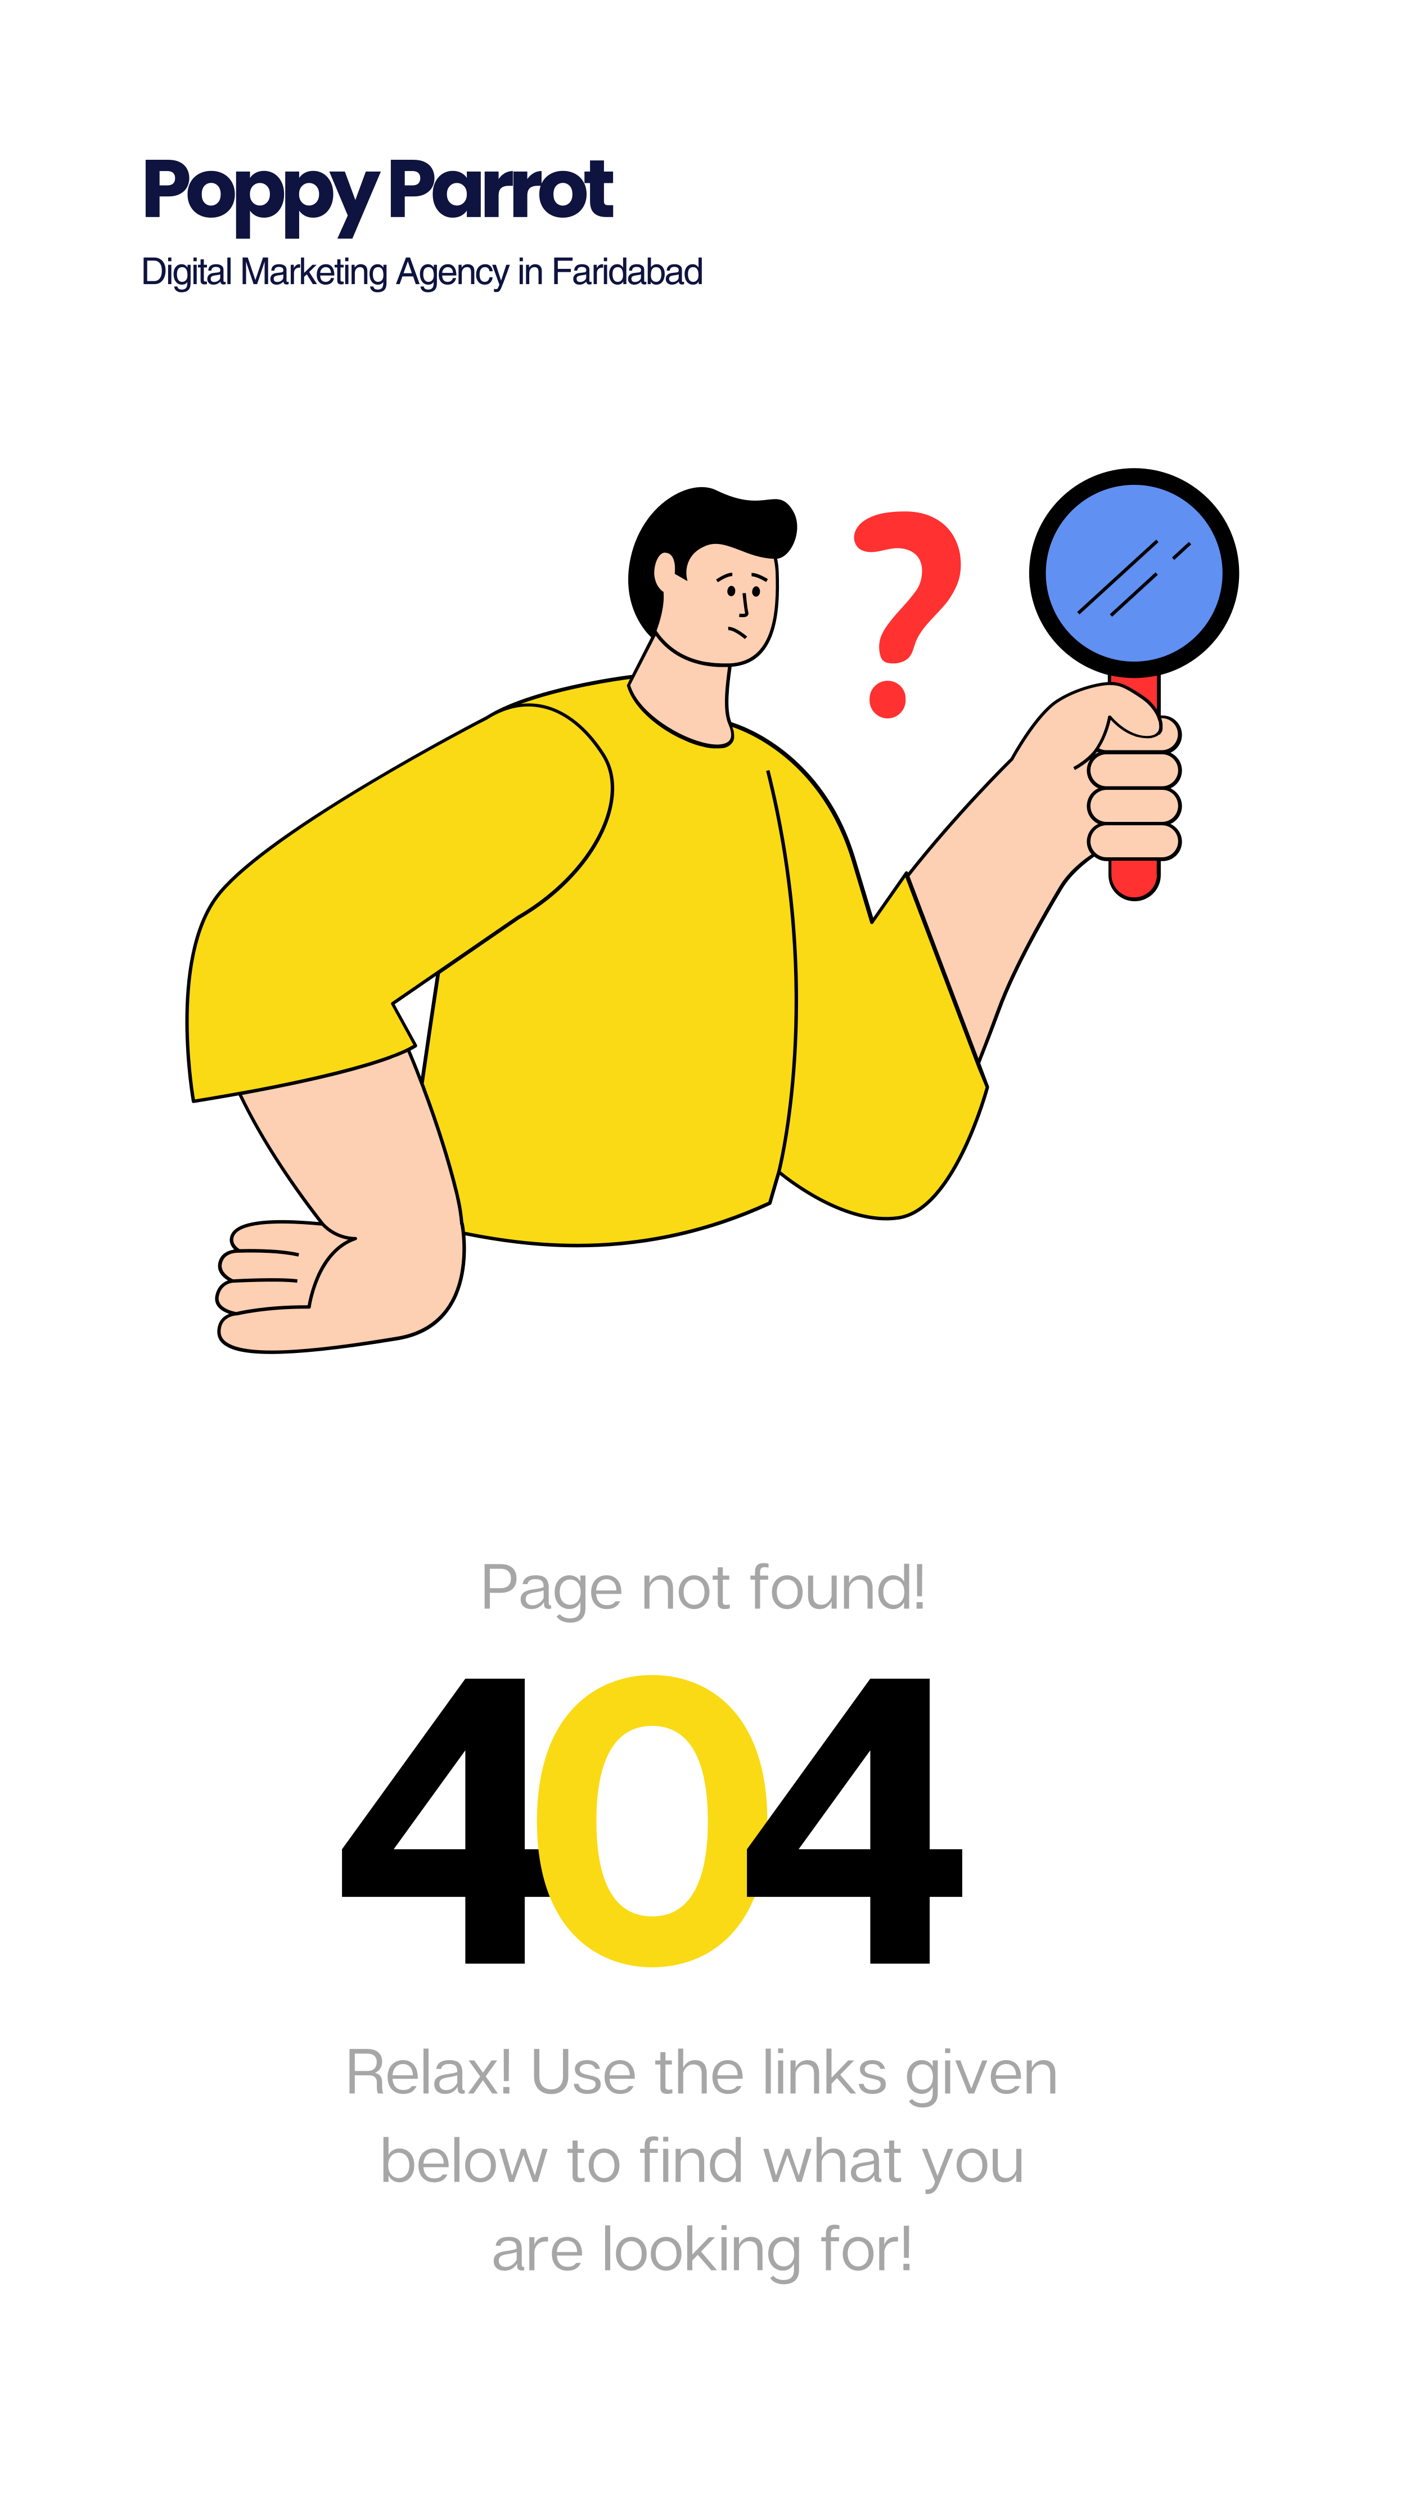 <svg xmlns="http://www.w3.org/2000/svg" xmlns:xlink="http://www.w3.org/1999/xlink" width="1080" viewBox="0 0 810 1440" height="1920" preserveAspectRatio="xMidYMid meet"><defs><g></g><clipPath id="cd8e9b0325"><path d="M 106 269.582 L 714 269.582 L 714 780 L 106 780 Z M 106 269.582 " clip-rule="nonzero"></path></clipPath></defs><rect x="-81" width="972" fill="#ffffff" y="-144" height="1728" fill-opacity="1"></rect><rect x="-81" width="972" fill="#ffffff" y="-144" height="1728" fill-opacity="1"></rect><path fill="#fada14" d="M 111.406 634.379 Z M 522.121 502.84 L 502.516 530.887 L 491.996 495.699 C 472 432.98 432.266 422.594 432.137 422.594 L 364.742 389.742 C 364.742 389.742 306.961 396.363 280.082 413.633 C 280.082 413.633 280.082 413.633 279.953 413.633 C 279.953 413.633 153.09 478.816 124.91 516.344 C 96.734 553.742 111.406 634.379 111.406 634.379 C 111.406 634.379 213.211 618.797 239.309 602.305 L 226.195 578.023 L 252.422 559.973 C 241.777 630.871 232.297 700.73 232.297 700.73 C 232.297 700.73 332.281 744.23 443.562 692.809 L 448.496 671.254 L 448.758 675.02 C 448.758 675.02 484.465 706.055 517.316 701.512 C 550.168 696.965 568.867 626.199 568.867 626.199 Z M 522.121 502.84 " fill-opacity="1" fill-rule="nonzero"></path><path fill="#ff3131" d="M 667.422 380.391 L 667.422 503.879 C 667.422 511.672 661.191 517.902 653.398 517.902 C 645.609 517.902 639.375 511.672 639.117 502.191 L 639.117 378.703 C 643.789 381.562 648.465 382.34 653.398 382.34 C 658.332 382.34 663.008 381.562 667.422 380.391 Z M 511.344 392.078 C 505.629 392.078 500.957 396.754 500.957 402.465 L 500.957 403.375 C 500.957 409.09 505.629 413.762 511.344 413.762 C 517.059 413.762 521.73 409.09 521.73 403.375 L 521.73 402.465 C 521.863 396.754 517.188 392.078 511.344 392.078 Z M 538.742 298.586 C 533.938 295.988 528.355 294.562 521.73 294.562 C 513.422 294.562 503.555 295.34 496.801 300.664 C 494.465 302.48 492.645 305.211 492.125 308.066 C 491.605 311.051 492.773 314.297 495.113 316.117 C 496.281 316.895 497.578 317.414 498.879 317.676 C 504.852 318.973 510.824 315.727 516.926 315.727 C 519.785 315.727 522.25 316.246 524.457 317.285 C 526.535 318.324 528.223 319.754 529.395 321.699 C 530.562 323.648 531.211 325.984 531.211 328.711 C 531.211 333.125 530.043 337.023 527.703 340.27 C 525.367 343.516 522.25 347.152 518.227 351.566 C 515.887 354.031 513.812 356.629 511.734 359.355 C 507.969 364.422 505.762 369.094 506.668 375.328 C 506.93 376.887 507.316 378.574 508.098 379.742 C 508.355 380.133 508.617 380.391 509.008 380.652 C 510.176 381.691 511.863 381.949 513.422 382.082 C 517.316 382.34 521.473 381.301 523.938 378.316 C 525.887 375.977 526.406 372.73 527.445 370.004 C 531.082 360.523 540.301 353.902 546.273 345.852 C 548.48 342.734 550.297 339.488 551.598 336.113 C 552.895 332.738 553.543 329.102 553.543 325.078 C 553.543 319.234 552.246 314.039 549.648 309.363 C 547.184 304.82 543.547 301.184 538.742 298.586 Z M 538.742 298.586 " fill-opacity="1" fill-rule="nonzero"></path><path fill="#fdcfb3" d="M 447.586 329.359 C 448.496 354.031 446.16 381.82 420.578 383.117 C 419.02 393.898 417.074 408.828 420.578 416.75 C 432.914 445.059 370.457 422.852 362.148 394.547 L 377.078 365.328 C 373.445 359.227 371.234 351.695 369.809 343.125 C 369.16 338.969 369.16 335.074 369.809 331.309 C 369.16 329.621 368.77 327.934 368.898 326.375 C 369.289 321.699 371.625 318.844 375.52 318.062 C 383.051 308.066 396.559 301.832 412.008 300.145 C 428.758 298.586 446.68 305.469 447.586 329.359 Z M 266.059 704.625 C 265.797 700.211 265.02 695.535 263.98 690.602 C 257.746 663.465 246.191 630.223 235.285 604.512 C 214.766 614.77 167.891 624.379 138.156 629.832 C 148.414 651.52 163.738 676.449 185.941 705.016 C 166.203 703.066 138.285 702.031 134.129 711.379 C 131.535 717.094 137.895 720.469 137.895 720.469 C 137.895 720.469 128.289 719.688 126.859 727.871 C 125.82 734.23 134.129 737.738 134.129 737.738 C 134.129 737.738 126.859 738.129 125.172 746.18 C 123.352 755.137 136.34 756.695 136.34 756.695 C 136.34 756.695 126.34 756.957 126.211 766.824 C 125.949 785.133 180.488 778.902 229.051 770.719 C 277.613 762.668 266.188 704.625 266.188 704.625 Z M 502.516 530.887 L 504.203 528.422 C 503.684 529.199 503.164 529.98 502.516 530.887 Z M 679.629 443.629 C 679.629 437.914 675.086 433.371 669.371 433.371 C 675.086 433.371 679.629 428.824 679.629 423.113 C 679.629 417.398 675.086 412.855 669.371 412.855 L 667.555 412.855 C 666.516 410.387 664.824 407.789 662.75 405.582 C 662.75 405.062 650.414 392.078 639.117 393.637 C 624.574 395.586 625.352 396.492 612.367 402.078 C 598.734 407.789 582.891 437.137 582.891 437.137 C 582.891 437.137 555.621 463.105 522.641 504.398 L 563.414 612.172 C 567.051 603.086 570.945 593.086 575.102 581.66 C 584.449 556.078 603.148 524.137 611.066 510.891 C 616.004 502.84 623.273 496.609 630.156 492.062 C 631.973 493.75 634.441 494.918 637.168 494.918 L 669.242 494.918 C 674.953 494.918 679.5 490.375 679.5 484.66 C 679.5 479.078 674.953 474.402 669.242 474.402 C 674.824 474.402 679.5 469.859 679.5 464.145 C 679.5 458.434 674.953 453.887 669.242 453.887 C 675.086 453.887 679.629 449.344 679.629 443.629 Z M 679.629 443.629 " fill-opacity="1" fill-rule="nonzero"></path><path fill="#6090f2" d="M 705.598 330.141 C 705.598 358.969 682.227 382.34 653.398 382.34 C 624.574 382.34 601.199 358.969 601.199 330.141 C 601.199 301.312 624.574 277.941 653.398 277.941 C 682.227 277.941 705.598 301.312 705.598 330.141 Z M 705.598 330.141 " fill-opacity="1" fill-rule="nonzero"></path><g clip-path="url(#cd8e9b0325)"><path fill="#000000" d="M 713.91 330.141 C 713.91 296.77 686.77 269.629 653.398 269.629 C 620.027 269.629 592.891 296.77 592.891 330.141 C 592.891 358.188 612.105 381.949 638.207 388.703 C 638.207 390 638.207 391.43 638.207 392.859 C 632.234 393.117 618.598 396.363 608.082 403.375 C 596.137 411.426 583.41 434.41 582.242 436.617 C 579.906 438.824 550.949 467.391 523.16 502.582 L 523.16 502.449 C 523.031 502.062 522.77 501.93 522.383 501.801 C 521.992 501.801 521.73 501.93 521.473 502.191 L 503.035 528.551 L 493.035 495.309 C 474.727 433.242 426.684 417.527 421.359 415.973 C 418.242 408.309 420.059 394.414 421.488 384.027 C 447.199 382.082 449.535 353.902 448.625 329.359 C 448.496 326.633 448.238 324.168 447.719 321.828 C 450.832 321.441 453.949 318.973 456.156 315.078 C 459.402 309.496 460.832 300.926 456.809 294.172 C 452.262 286.641 447.977 287.16 442.133 287.809 C 435.77 288.59 427.203 289.496 412.656 282.355 C 406.816 279.5 398.895 280.02 390.844 283.914 C 377.211 290.535 366.949 304.43 363.316 321.18 C 357.211 349.488 372.926 364.941 375.133 367.02 L 364.094 388.703 C 358.383 389.352 305.402 396.363 279.953 412.594 C 279.82 412.594 279.82 412.727 279.691 412.727 C 279.434 412.855 247.488 429.344 212.691 450.121 C 165.812 478.039 136.078 500.113 124.262 515.695 C 96.086 553.094 110.367 633.73 110.5 634.508 C 110.629 635.027 111.02 635.285 111.406 635.285 C 111.406 635.285 111.535 635.285 111.535 635.285 C 112.836 635.027 123.094 633.469 137.508 630.871 C 148.414 653.594 163.867 678.137 183.734 703.848 C 153.609 700.992 136.598 703.457 133.094 710.988 C 131.402 714.754 132.961 717.742 134.91 719.688 C 131.145 720.207 126.598 722.285 125.691 727.871 C 124.91 732.676 128.676 735.922 131.273 737.477 C 128.809 738.387 125.301 740.594 124.133 746.047 C 123.613 748.387 124.004 750.465 125.301 752.281 C 126.988 754.617 129.715 755.918 132.055 756.695 C 128.938 757.863 125.301 760.723 125.172 766.953 C 125.172 769.68 126.211 772.148 128.418 773.965 C 131.793 776.824 138.285 779.809 156.207 779.809 C 171.137 779.809 193.863 777.73 229.309 771.887 C 242.426 769.68 252.422 763.707 259.047 754.098 C 268.914 739.816 268.914 721.379 268.137 711.508 C 286.055 715.016 307.871 718.391 332.539 718.391 C 365.395 718.391 403.438 712.547 443.953 693.848 C 444.211 693.719 444.34 693.461 444.473 693.199 L 449.277 676.707 C 455.77 681.902 487.84 706.574 517.445 702.418 C 531.469 700.473 544.457 687.098 556.273 662.555 C 564.973 644.375 569.777 626.586 569.777 626.457 C 569.777 626.199 569.777 626.066 569.777 625.809 L 564.711 612.305 C 568.477 602.824 572.375 592.695 576.27 582.18 C 585.617 556.469 604.574 524.266 612.238 511.539 C 617.43 503.102 625.742 496.609 630.414 493.359 C 632.363 494.918 634.832 495.957 637.559 495.957 L 638.598 495.957 L 638.598 504.008 C 638.598 512.32 645.348 519.07 653.66 519.07 C 661.969 519.07 668.723 512.32 668.723 504.008 L 668.723 495.957 L 669.762 495.957 C 675.992 495.957 680.926 490.895 680.926 484.793 C 680.926 480.246 678.199 476.352 674.305 474.531 C 678.199 472.844 680.926 468.82 680.926 464.273 C 680.926 459.73 678.199 455.836 674.305 454.016 C 678.199 452.328 680.926 448.305 680.926 443.758 C 680.926 439.215 678.199 435.32 674.305 433.5 C 678.199 431.812 680.926 427.789 680.926 423.242 C 680.926 417.008 675.863 412.074 669.762 412.074 L 668.723 412.074 L 668.723 388.703 C 694.562 382.082 713.91 358.316 713.91 330.141 Z M 380.066 319.883 C 381.105 318.715 382.145 318.195 383.312 318.324 C 384.871 318.453 385.91 318.973 386.816 320.012 C 388.375 321.828 389.156 325.336 388.766 329.879 L 388.766 330.531 L 396.039 334.684 L 395.648 332.609 C 395.52 332.09 393.18 319.883 406.426 314.43 C 412.789 311.703 419.02 314.168 426.293 316.895 C 431.875 319.102 438.238 321.57 445.77 321.828 C 446.289 324.168 446.68 326.633 446.809 329.359 C 447.719 353.383 445.379 381.043 420.32 382.082 C 419.281 382.082 418.242 382.082 417.203 382.082 C 416.941 382.082 416.555 382.082 416.293 382.082 C 415.516 382.082 414.734 382.082 413.957 381.949 C 413.695 381.949 413.438 381.949 413.176 381.949 C 412.141 381.949 411.23 381.82 410.191 381.691 C 410.191 381.691 410.062 381.691 410.062 381.691 C 409.152 381.562 408.113 381.43 407.203 381.301 C 407.074 381.301 406.945 381.301 406.816 381.301 C 394.609 379.223 384.871 373.121 378.379 363.512 L 378.246 363.254 C 380.066 358.316 382.922 349.098 382.273 341.438 L 382.273 340.918 L 381.883 340.656 C 381.754 340.527 378.379 338.582 377.211 332.867 C 376.301 329.359 377.34 323 380.066 319.883 Z M 377.73 366.109 C 385.91 377.277 398.246 383.379 413.828 384.156 C 414.348 384.156 414.867 384.156 415.387 384.156 C 415.773 384.156 416.164 384.156 416.555 384.156 C 416.812 384.156 417.074 384.156 417.203 384.156 C 417.594 384.156 417.98 384.156 418.5 384.156 C 418.762 384.156 419.152 384.156 419.41 384.156 C 417.98 394.934 416.164 409.219 419.672 417.141 C 420.969 420.125 422.137 424.152 420.188 426.488 C 419.02 427.918 416.812 428.695 413.695 428.824 C 411.879 428.824 409.801 428.695 407.336 428.176 C 392.141 425.191 368.121 411.035 363.055 394.676 Z M 112.316 633.211 C 110.758 624.121 99.852 551.402 125.82 516.863 C 137.246 501.672 167.633 479.078 213.598 451.68 C 248.398 430.902 280.211 414.543 280.602 414.414 C 288.523 409.348 296.574 406.883 304.363 406.883 C 308.648 406.883 312.805 407.66 317.09 409.09 C 328.125 412.984 338.383 422.074 346.695 435.188 C 352.02 443.5 353.188 454.148 350.332 465.703 C 344.746 488.426 324.75 512.059 298 527.512 L 225.676 577.242 C 225.285 577.504 225.156 578.023 225.414 578.543 L 238.141 601.785 C 237.102 602.434 235.934 603.086 234.633 603.734 C 216.457 612.691 177.242 621.395 149.453 626.715 C 149.062 626.848 148.676 626.848 148.156 626.977 C 147.895 626.977 147.637 627.105 147.375 627.105 C 129.977 630.352 116.082 632.559 112.316 633.211 Z M 240.219 601.785 L 227.363 578.414 L 251.125 562.051 C 248.398 580.102 245.543 599.578 242.555 620.223 C 240.609 615.031 238.531 609.965 236.453 605.031 C 237.75 604.383 238.918 603.734 239.957 603.086 C 240.348 602.695 240.477 602.176 240.219 601.785 Z M 126.988 751.113 C 126.082 749.684 125.691 748.258 126.082 746.438 C 127.508 739.297 133.871 738.777 134.129 738.777 C 134.52 738.777 160.23 737.348 171.137 738.777 L 171.398 736.828 C 160.621 735.402 136.988 736.699 134.262 736.828 C 133.094 736.309 126.988 733.195 127.77 728.129 C 128.809 722.027 135.039 721.508 137.117 721.508 C 137.508 721.508 137.637 721.508 137.766 721.508 C 137.766 721.508 137.895 721.508 137.895 721.508 C 138.156 721.508 158.281 720.598 171.918 723.715 L 172.305 721.766 C 159.32 718.781 140.492 719.43 138.027 719.43 C 136.988 718.781 132.961 716.055 134.91 711.77 C 137.895 705.145 155.816 703.066 185.422 705.926 C 190.617 711.379 196.719 713.328 200.613 713.977 C 192.824 717.871 186.461 725.145 182.047 735.531 C 178.93 742.934 177.629 749.555 177.242 751.762 C 176.98 751.762 176.723 751.762 176.332 751.762 C 153.219 751.762 138.027 755.137 136.207 755.656 C 135.301 755.527 129.457 754.488 126.988 751.113 Z M 257.359 752.93 C 250.996 762.02 241.387 767.734 228.922 769.812 C 192.172 775.914 141.922 782.926 129.715 772.406 C 127.898 770.852 127.117 769.031 127.117 766.824 C 127.25 757.996 135.949 757.605 136.34 757.605 C 136.469 757.605 136.469 757.605 136.598 757.605 C 136.727 757.605 152.828 753.578 178.148 753.711 C 178.668 753.711 179.059 753.32 179.059 752.801 C 179.059 752.539 183.344 721.508 205.027 714.234 C 205.547 714.105 205.809 713.586 205.68 713.195 C 205.547 712.676 205.16 712.289 204.641 712.418 C 204.508 712.418 194.383 712.809 186.59 704.367 C 166.332 678.398 150.492 653.594 139.453 630.613 C 164.516 626.066 200.613 618.668 223.727 610.355 C 224.508 610.098 225.285 609.836 226.062 609.445 C 226.195 609.445 226.195 609.445 226.324 609.316 C 227.102 609.059 227.754 608.797 228.402 608.539 C 228.402 608.539 228.531 608.539 228.531 608.539 C 230.738 607.629 232.688 606.852 234.633 605.941 C 234.633 605.941 234.766 605.941 234.766 605.941 C 237.621 612.691 240.348 619.703 243.074 626.848 C 243.203 627.234 243.336 627.625 243.465 628.016 C 250.996 648.012 257.488 668.656 261.773 685.93 C 261.773 686.059 261.902 686.316 261.902 686.449 C 262.293 688.004 262.684 689.434 262.941 690.992 C 263.98 695.535 264.629 699.953 265.02 704.238 C 265.02 704.367 265.02 704.625 265.02 704.758 C 265.02 704.758 265.02 704.758 265.02 704.887 C 265.02 705.145 265.148 705.277 265.277 705.406 C 266.059 709.301 269.824 735.012 257.359 752.93 Z M 567.828 626.199 C 566.398 631.133 547.961 696.316 517.188 700.473 C 487.062 704.625 454.082 678.137 449.797 674.633 C 451.871 666.191 474.727 567.895 443.301 443.5 L 441.355 444.02 C 473.945 573.09 447.977 673.852 447.719 674.762 L 442.652 692.16 C 372.016 724.625 309.168 717.742 267.875 709.43 C 267.746 707.613 267.484 706.316 267.355 705.535 C 267.227 705.016 267.227 704.625 267.227 704.625 C 267.227 704.496 267.098 704.367 266.969 704.238 C 266.578 699.82 265.93 695.277 264.891 690.602 C 264.5 689.176 264.238 687.617 263.852 686.059 C 263.852 685.93 263.719 685.668 263.719 685.539 C 259.438 668.141 252.941 647.621 245.152 626.848 C 245.023 626.457 244.891 626.066 244.762 625.68 C 244.504 625.16 244.375 624.641 244.113 624.121 C 247.359 601.656 250.477 580.359 253.461 560.883 L 253.332 560.883 L 299.168 529.328 C 326.309 513.746 346.566 489.594 352.277 466.352 C 355.266 454.148 353.965 443.109 348.383 434.281 C 339.812 420.773 329.164 411.426 317.738 407.402 C 311.895 405.324 305.922 404.676 299.949 405.453 C 324.359 396.492 355.133 392.078 362.926 391.039 L 361.367 394.285 L 361.109 394.805 L 361.238 395.195 C 361.367 395.453 361.367 395.715 361.496 395.973 C 361.629 396.234 361.629 396.492 361.758 396.754 C 365.133 405.973 373.703 414.281 383.184 420.387 C 384.09 421.035 385.129 421.555 386.168 422.203 C 386.43 422.332 386.688 422.465 386.949 422.723 C 387.727 423.113 388.508 423.504 389.156 423.891 C 390.062 424.41 390.973 424.801 391.754 425.191 C 392.012 425.32 392.141 425.32 392.402 425.449 C 393.57 425.969 394.609 426.488 395.777 427.008 C 396.688 427.398 397.594 427.789 398.375 428.047 C 398.766 428.176 399.023 428.305 399.414 428.438 C 399.934 428.566 400.453 428.824 400.973 428.957 C 401.75 429.215 402.531 429.477 403.18 429.605 C 403.438 429.605 403.57 429.734 403.828 429.734 C 404.867 429.996 405.906 430.254 406.945 430.516 C 407.723 430.645 408.504 430.773 409.281 430.902 C 409.41 430.902 409.672 430.902 409.801 430.902 C 410.582 431.035 411.23 431.035 411.879 431.035 C 412.008 431.035 412.008 431.035 412.141 431.035 C 412.527 431.035 412.789 431.035 413.176 431.035 C 413.438 431.035 413.695 431.035 413.828 431.035 C 413.957 431.035 414.086 431.035 414.348 431.035 C 414.996 431.035 415.516 430.902 416.035 430.902 C 416.164 430.902 416.164 430.902 416.293 430.902 C 416.684 430.773 417.203 430.773 417.594 430.645 C 417.723 430.645 417.852 430.516 417.98 430.516 C 418.5 430.383 418.891 430.125 419.281 429.996 C 419.281 429.996 419.41 429.996 419.41 429.863 C 419.801 429.734 420.059 429.477 420.449 429.215 C 420.578 429.086 420.578 429.086 420.707 428.957 C 420.969 428.695 421.359 428.438 421.617 428.047 C 421.879 427.789 422.008 427.398 422.266 427.137 C 422.266 427.008 422.398 426.879 422.398 426.879 C 422.527 426.617 422.656 426.359 422.656 426.098 C 422.656 425.969 422.785 425.84 422.785 425.711 C 422.918 425.449 422.918 425.191 422.918 424.93 C 422.918 424.801 422.918 424.672 422.918 424.41 C 422.918 424.152 422.918 423.891 422.918 423.633 C 422.918 423.504 422.918 423.371 422.918 423.113 C 422.918 422.852 422.918 422.465 422.785 422.203 C 422.785 422.074 422.785 421.945 422.785 421.684 C 422.785 421.293 422.656 420.906 422.527 420.516 C 422.527 420.387 422.527 420.258 422.398 420.258 C 422.266 419.738 422.137 419.219 421.879 418.699 C 431.355 421.812 473.816 438.953 490.828 496.348 L 501.344 531.535 C 501.477 531.926 501.734 532.188 502.125 532.188 C 502.516 532.316 502.902 532.055 503.035 531.797 L 521.602 505.309 L 563.285 615.289 Z M 610.418 510.371 C 602.758 523.098 583.801 555.559 574.32 581.398 C 570.684 591.27 567.18 600.746 563.672 609.578 L 523.938 504.656 C 552.508 468.43 582.371 439.086 583.672 437.785 L 583.801 437.527 C 583.93 437.266 597.176 412.855 609.121 404.805 C 619.898 397.531 634.051 394.547 639.117 394.547 C 644.441 394.547 647.688 395.586 657.684 402.465 C 661.578 405.062 664.824 408.961 666.516 412.727 L 666.516 412.855 C 666.645 413.113 666.773 413.242 666.773 413.504 C 666.773 413.633 666.902 413.762 666.902 413.895 C 667.035 414.152 667.164 414.414 667.164 414.672 C 667.293 414.934 667.293 415.191 667.422 415.32 C 667.422 415.453 667.555 415.582 667.555 415.711 C 667.684 415.973 667.684 416.359 667.684 416.621 C 667.684 416.621 667.684 416.75 667.684 416.75 C 667.684 417.141 667.812 417.398 667.812 417.789 C 667.812 417.789 667.812 417.789 667.812 417.918 C 667.812 418.18 667.812 418.438 667.812 418.828 C 667.812 418.828 667.812 418.957 667.812 418.957 C 667.812 419.219 667.812 419.477 667.684 419.605 C 667.684 419.738 667.684 419.738 667.684 419.867 C 667.684 419.996 667.555 420.258 667.555 420.387 C 667.555 420.516 667.422 420.645 667.422 420.773 C 667.422 420.906 667.293 421.035 667.164 421.164 C 667.035 421.293 667.035 421.426 666.902 421.555 C 666.773 421.684 666.773 421.684 666.645 421.812 C 666.516 421.945 666.383 422.074 666.383 422.074 C 666.254 422.203 666.254 422.203 666.125 422.332 C 665.996 422.465 665.863 422.594 665.605 422.723 C 665.477 422.852 665.344 422.852 665.215 422.984 C 665.086 423.113 664.824 423.113 664.695 423.242 C 664.566 423.242 664.438 423.371 664.305 423.371 C 664.176 423.371 663.918 423.504 663.789 423.504 C 663.656 423.504 663.527 423.504 663.398 423.633 C 663.137 423.633 663.008 423.762 662.75 423.762 C 662.617 423.762 662.488 423.762 662.488 423.762 C 662.098 423.762 661.711 423.891 661.32 423.891 C 649.504 424.152 640.023 412.465 640.023 412.336 C 639.766 412.207 639.504 412.074 639.246 412.074 C 638.727 412.074 638.336 412.465 638.336 412.855 C 638.207 413.895 636.52 423.113 630.934 431.293 C 630.934 431.293 627.688 436.617 618.34 441.812 L 619.25 443.5 C 623.273 441.293 626.129 439.086 628.207 437.266 C 626.91 439.086 626.129 441.293 626.129 443.758 C 626.129 448.305 628.859 452.199 632.754 454.016 C 628.859 455.703 626.129 459.73 626.129 464.273 C 626.129 468.82 628.859 472.715 632.754 474.531 C 628.859 476.223 626.129 480.246 626.129 484.793 C 626.129 487.52 627.168 490.113 628.859 492.062 C 623.922 495.309 615.613 501.801 610.418 510.371 Z M 640.156 392.727 C 640.156 391.43 640.156 390.262 640.156 389.094 C 644.441 390 648.855 390.52 653.398 390.52 C 657.945 390.52 662.23 390 666.516 389.094 L 666.516 408.699 C 664.566 405.844 661.969 402.984 658.852 400.91 C 648.984 394.285 645.348 392.988 640.156 392.727 Z M 632.754 433.371 C 632.105 433.629 631.453 434.02 630.805 434.41 C 631.324 433.762 631.715 433.371 631.973 432.98 C 632.363 433.109 632.625 433.371 632.754 433.371 Z M 666.516 503.75 C 666.516 510.891 660.672 516.863 653.398 516.863 C 646.258 516.863 640.285 511.02 640.285 503.75 L 640.285 495.699 L 666.383 495.699 L 666.383 503.75 Z M 678.719 484.531 C 678.719 489.594 674.566 493.75 669.5 493.75 L 637.426 493.75 C 632.363 493.75 628.207 489.594 628.207 484.531 C 628.207 479.469 632.363 475.312 637.426 475.312 L 669.5 475.312 C 674.566 475.312 678.719 479.469 678.719 484.531 Z M 678.719 464.145 C 678.719 469.211 674.566 473.363 669.5 473.363 L 637.426 473.363 C 632.363 473.363 628.207 469.211 628.207 464.145 C 628.207 459.082 632.363 454.926 637.426 454.926 L 669.5 454.926 C 674.566 454.797 678.719 458.949 678.719 464.145 Z M 678.719 443.629 C 678.719 448.691 674.566 452.848 669.5 452.848 L 637.426 452.848 C 632.363 452.848 628.207 448.691 628.207 443.629 C 628.207 438.566 632.363 434.41 637.426 434.41 L 669.5 434.41 C 674.566 434.41 678.719 438.566 678.719 443.629 Z M 668.59 422.594 C 668.59 422.465 668.723 422.465 668.723 422.332 C 668.723 422.332 668.723 422.203 668.852 422.203 C 668.98 421.945 669.109 421.812 669.242 421.555 C 669.242 421.555 669.242 421.426 669.371 421.426 C 669.5 421.164 669.629 420.773 669.629 420.516 C 669.629 420.516 669.629 420.387 669.629 420.387 C 669.762 420.125 669.762 419.738 669.762 419.477 C 669.762 419.348 669.762 419.086 669.762 418.957 C 669.762 418.828 669.762 418.566 669.762 418.438 C 669.762 418.18 669.762 417.918 669.762 417.66 C 669.762 417.527 669.762 417.398 669.762 417.27 C 669.762 416.879 669.629 416.621 669.629 416.23 C 669.629 416.23 669.629 416.23 669.629 416.102 C 669.5 415.32 669.242 414.543 668.98 413.633 L 669.371 413.633 C 674.434 413.633 678.59 417.789 678.59 422.852 C 678.59 427.918 674.434 432.07 669.371 432.07 L 637.297 432.07 C 635.871 432.07 634.441 431.684 633.145 431.035 C 637.297 424.672 639.117 417.789 639.895 414.543 C 642.102 417.008 647.035 421.684 653.527 423.891 C 653.789 424.023 653.918 424.023 654.18 424.152 C 654.566 424.281 654.828 424.41 655.219 424.41 C 655.605 424.539 655.996 424.539 656.254 424.672 C 656.516 424.672 656.773 424.801 657.035 424.801 C 657.684 424.93 658.332 425.059 659.113 425.059 C 659.633 425.059 660.281 425.191 660.93 425.191 C 661.059 425.191 661.32 425.191 661.449 425.191 C 661.449 425.191 661.449 425.191 661.578 425.191 C 661.969 425.191 662.359 425.191 662.75 425.059 C 662.879 425.059 663.008 425.059 663.137 425.059 C 663.527 425.059 663.918 424.93 664.176 424.801 C 664.176 424.801 664.176 424.801 664.305 424.801 C 664.695 424.672 664.957 424.539 665.215 424.539 C 665.344 424.539 665.344 424.41 665.477 424.41 C 665.734 424.281 665.863 424.152 666.125 424.152 C 666.125 424.152 666.254 424.023 666.383 424.023 C 666.645 423.891 666.773 423.762 667.035 423.633 C 667.164 423.504 667.293 423.504 667.293 423.371 C 667.422 423.242 667.422 423.242 667.555 423.113 C 667.941 423.371 668.332 422.984 668.59 422.594 Z M 653.398 381.043 C 625.352 381.043 602.5 358.188 602.5 330.141 C 602.5 302.094 625.352 279.238 653.398 279.238 C 681.445 279.238 704.301 302.094 704.301 330.141 C 704.301 358.188 681.445 381.043 653.398 381.043 Z M 421.359 337.41 C 422.656 337.41 423.695 338.84 423.566 340.398 C 423.566 342.086 422.527 343.387 421.227 343.387 C 419.93 343.387 418.891 341.957 419.02 340.398 C 419.152 338.84 420.059 337.41 421.359 337.41 Z M 437.848 340.656 C 437.848 342.348 436.809 343.645 435.512 343.645 C 434.215 343.645 433.176 342.215 433.305 340.656 C 433.434 339.102 434.344 337.672 435.641 337.672 C 436.941 337.672 437.848 339.102 437.848 340.656 Z M 427.719 355.461 C 426.941 355.461 426.164 355.332 425.773 355.332 L 426.031 353.383 C 427.461 353.645 429.02 353.512 429.277 353.254 C 429.277 353.254 429.277 353.254 429.277 353.125 C 428.629 350.656 427.852 342.086 427.719 341.695 L 429.668 341.566 C 429.668 341.695 430.449 350.398 431.098 352.605 C 431.355 353.383 431.098 354.031 430.707 354.551 C 430.188 355.332 428.891 355.461 427.719 355.461 Z M 430.449 366.629 L 429.148 368.055 C 426.684 365.98 422.008 362.734 419.672 362.992 L 419.41 361.043 C 423.305 360.656 429.797 366.109 430.449 366.629 Z M 413.566 335.336 L 412.527 333.777 C 413.176 333.387 418.371 329.75 421.879 329.879 L 421.879 331.828 C 419.41 331.699 415.125 334.297 413.566 335.336 Z M 433.043 331.957 L 432.914 330.012 C 436.289 329.75 441.746 333.125 442.395 333.516 L 441.355 335.203 C 439.926 334.297 435.383 331.828 433.043 331.957 Z M 666.125 310.793 L 667.422 312.223 L 621.844 353.902 L 620.547 352.473 Z M 665.734 329.621 L 667.035 331.051 L 640.676 355.203 L 639.375 353.773 Z M 684.953 312.09 L 686.25 313.52 L 676.512 322.48 L 675.215 321.051 Z M 684.953 312.09 " fill-opacity="1" fill-rule="nonzero"></path></g><g fill="#0e133f" fill-opacity="1"><g transform="translate(81, 124.991)"><g><path d="M 28.047 -22.359 C 28.047 -20.441 27.602 -18.691 26.719 -17.109 C 25.844 -15.535 24.5 -14.266 22.688 -13.297 C 20.875 -12.328 18.617 -11.844 15.922 -11.844 L 10.938 -11.844 L 10.938 0 L 2.906 0 L 2.906 -32.969 L 15.922 -32.969 C 18.555 -32.969 20.781 -32.516 22.594 -31.609 C 24.406 -30.703 25.766 -29.445 26.672 -27.844 C 27.586 -26.25 28.047 -24.422 28.047 -22.359 Z M 15.312 -18.219 C 16.844 -18.219 17.984 -18.578 18.734 -19.297 C 19.492 -20.023 19.875 -21.047 19.875 -22.359 C 19.875 -23.672 19.492 -24.688 18.734 -25.406 C 17.984 -26.125 16.844 -26.484 15.312 -26.484 L 10.938 -26.484 L 10.938 -18.219 Z M 15.312 -18.219 "></path></g></g></g><g fill="#0e133f" fill-opacity="1"><g transform="translate(106.74, 124.991)"><g><path d="M 14.844 0.375 C 12.27 0.375 9.957 -0.172 7.906 -1.266 C 5.863 -2.359 4.254 -3.922 3.078 -5.953 C 1.898 -7.992 1.312 -10.379 1.312 -13.109 C 1.312 -15.797 1.906 -18.164 3.094 -20.219 C 4.289 -22.27 5.922 -23.844 7.984 -24.938 C 10.047 -26.031 12.363 -26.578 14.938 -26.578 C 17.5 -26.578 19.812 -26.031 21.875 -24.938 C 23.945 -23.844 25.578 -22.27 26.766 -20.219 C 27.961 -18.164 28.562 -15.797 28.562 -13.109 C 28.562 -10.41 27.957 -8.035 26.75 -5.984 C 25.539 -3.93 23.895 -2.359 21.812 -1.266 C 19.727 -0.172 17.406 0.375 14.844 0.375 Z M 14.844 -6.578 C 16.375 -6.578 17.68 -7.141 18.766 -8.266 C 19.848 -9.391 20.391 -11.004 20.391 -13.109 C 20.391 -15.203 19.863 -16.812 18.812 -17.938 C 17.758 -19.07 16.469 -19.641 14.938 -19.641 C 13.375 -19.641 12.07 -19.082 11.031 -17.969 C 10 -16.852 9.484 -15.234 9.484 -13.109 C 9.484 -11.004 9.992 -9.391 11.016 -8.266 C 12.035 -7.141 13.312 -6.578 14.844 -6.578 Z M 14.844 -6.578 "></path></g></g></g><g fill="#0e133f" fill-opacity="1"><g transform="translate(133.091, 124.991)"><g><path d="M 10.938 -22.5 C 11.727 -23.719 12.812 -24.703 14.188 -25.453 C 15.562 -26.203 17.172 -26.578 19.016 -26.578 C 21.18 -26.578 23.141 -26.031 24.891 -24.938 C 26.648 -23.844 28.035 -22.273 29.047 -20.234 C 30.066 -18.203 30.578 -15.844 30.578 -13.156 C 30.578 -10.457 30.066 -8.082 29.047 -6.031 C 28.035 -3.977 26.648 -2.395 24.891 -1.281 C 23.141 -0.176 21.18 0.375 19.016 0.375 C 17.203 0.375 15.598 0 14.203 -0.75 C 12.816 -1.5 11.727 -2.469 10.938 -3.656 L 10.938 12.5 L 2.906 12.5 L 2.906 -26.203 L 10.938 -26.203 Z M 22.406 -13.156 C 22.406 -15.156 21.848 -16.727 20.734 -17.875 C 19.617 -19.02 18.25 -19.594 16.625 -19.594 C 15.031 -19.594 13.676 -19.008 12.562 -17.844 C 11.445 -16.688 10.891 -15.109 10.891 -13.109 C 10.891 -11.098 11.445 -9.516 12.562 -8.359 C 13.676 -7.203 15.031 -6.625 16.625 -6.625 C 18.219 -6.625 19.578 -7.207 20.703 -8.375 C 21.836 -9.551 22.406 -11.145 22.406 -13.156 Z M 22.406 -13.156 "></path></g></g></g><g fill="#0e133f" fill-opacity="1"><g transform="translate(161.415, 124.991)"><g><path d="M 10.938 -22.5 C 11.727 -23.719 12.812 -24.703 14.188 -25.453 C 15.562 -26.203 17.172 -26.578 19.016 -26.578 C 21.18 -26.578 23.141 -26.031 24.891 -24.938 C 26.648 -23.844 28.035 -22.273 29.047 -20.234 C 30.066 -18.203 30.578 -15.844 30.578 -13.156 C 30.578 -10.457 30.066 -8.082 29.047 -6.031 C 28.035 -3.977 26.648 -2.395 24.891 -1.281 C 23.141 -0.176 21.18 0.375 19.016 0.375 C 17.203 0.375 15.598 0 14.203 -0.75 C 12.816 -1.5 11.727 -2.469 10.938 -3.656 L 10.938 12.5 L 2.906 12.5 L 2.906 -26.203 L 10.938 -26.203 Z M 22.406 -13.156 C 22.406 -15.156 21.848 -16.727 20.734 -17.875 C 19.617 -19.02 18.25 -19.594 16.625 -19.594 C 15.031 -19.594 13.676 -19.008 12.562 -17.844 C 11.445 -16.688 10.891 -15.109 10.891 -13.109 C 10.891 -11.098 11.445 -9.516 12.562 -8.359 C 13.676 -7.203 15.031 -6.625 16.625 -6.625 C 18.219 -6.625 19.578 -7.207 20.703 -8.375 C 21.836 -9.551 22.406 -11.145 22.406 -13.156 Z M 22.406 -13.156 "></path></g></g></g><g fill="#0e133f" fill-opacity="1"><g transform="translate(189.739, 124.991)"><g><path d="M 29.688 -26.203 L 13.25 12.453 L 4.609 12.453 L 10.609 -0.891 L -0.047 -26.203 L 8.922 -26.203 L 14.984 -9.812 L 21 -26.203 Z M 29.688 -26.203 "></path></g></g></g><g fill="#0e133f" fill-opacity="1"><g transform="translate(215.855, 124.991)"><g></g></g></g><g fill="#0e133f" fill-opacity="1"><g transform="translate(222.243, 124.991)"><g><path d="M 28.047 -22.359 C 28.047 -20.441 27.602 -18.691 26.719 -17.109 C 25.844 -15.535 24.5 -14.266 22.688 -13.297 C 20.875 -12.328 18.617 -11.844 15.922 -11.844 L 10.938 -11.844 L 10.938 0 L 2.906 0 L 2.906 -32.969 L 15.922 -32.969 C 18.555 -32.969 20.781 -32.516 22.594 -31.609 C 24.406 -30.703 25.766 -29.445 26.672 -27.844 C 27.586 -26.25 28.047 -24.422 28.047 -22.359 Z M 15.312 -18.219 C 16.844 -18.219 17.984 -18.578 18.734 -19.297 C 19.492 -20.023 19.875 -21.047 19.875 -22.359 C 19.875 -23.672 19.492 -24.688 18.734 -25.406 C 17.984 -26.125 16.844 -26.484 15.312 -26.484 L 10.938 -26.484 L 10.938 -18.219 Z M 15.312 -18.219 "></path></g></g></g><g fill="#0e133f" fill-opacity="1"><g transform="translate(247.983, 124.991)"><g><path d="M 1.312 -13.156 C 1.312 -15.844 1.82 -18.203 2.844 -20.234 C 3.863 -22.273 5.25 -23.844 7 -24.938 C 8.75 -26.031 10.707 -26.578 12.875 -26.578 C 14.719 -26.578 16.336 -26.203 17.734 -25.453 C 19.129 -24.703 20.203 -23.719 20.953 -22.5 L 20.953 -26.203 L 28.984 -26.203 L 28.984 0 L 20.953 0 L 20.953 -3.703 C 20.172 -2.484 19.082 -1.5 17.688 -0.75 C 16.289 0 14.672 0.375 12.828 0.375 C 10.691 0.375 8.75 -0.176 7 -1.281 C 5.25 -2.395 3.863 -3.977 2.844 -6.031 C 1.82 -8.082 1.312 -10.457 1.312 -13.156 Z M 20.953 -13.109 C 20.953 -15.109 20.395 -16.688 19.281 -17.844 C 18.164 -19.008 16.812 -19.594 15.219 -19.594 C 13.625 -19.594 12.27 -19.02 11.156 -17.875 C 10.039 -16.727 9.484 -15.156 9.484 -13.156 C 9.484 -11.145 10.039 -9.551 11.156 -8.375 C 12.27 -7.207 13.625 -6.625 15.219 -6.625 C 16.812 -6.625 18.164 -7.203 19.281 -8.359 C 20.395 -9.516 20.953 -11.098 20.953 -13.109 Z M 20.953 -13.109 "></path></g></g></g><g fill="#0e133f" fill-opacity="1"><g transform="translate(276.307, 124.991)"><g><path d="M 10.938 -21.844 C 11.883 -23.281 13.062 -24.41 14.469 -25.234 C 15.875 -26.066 17.438 -26.484 19.156 -26.484 L 19.156 -17.984 L 16.953 -17.984 C 14.953 -17.984 13.445 -17.551 12.438 -16.688 C 11.438 -15.832 10.938 -14.328 10.938 -12.172 L 10.938 0 L 2.906 0 L 2.906 -26.203 L 10.938 -26.203 Z M 10.938 -21.844 "></path></g></g></g><g fill="#0e133f" fill-opacity="1"><g transform="translate(292.841, 124.991)"><g><path d="M 10.938 -21.844 C 11.883 -23.281 13.062 -24.41 14.469 -25.234 C 15.875 -26.066 17.438 -26.484 19.156 -26.484 L 19.156 -17.984 L 16.953 -17.984 C 14.953 -17.984 13.445 -17.551 12.438 -16.688 C 11.438 -15.832 10.938 -14.328 10.938 -12.172 L 10.938 0 L 2.906 0 L 2.906 -26.203 L 10.938 -26.203 Z M 10.938 -21.844 "></path></g></g></g><g fill="#0e133f" fill-opacity="1"><g transform="translate(309.375, 124.991)"><g><path d="M 14.844 0.375 C 12.27 0.375 9.957 -0.172 7.906 -1.266 C 5.863 -2.359 4.254 -3.922 3.078 -5.953 C 1.898 -7.992 1.312 -10.379 1.312 -13.109 C 1.312 -15.797 1.906 -18.164 3.094 -20.219 C 4.289 -22.27 5.922 -23.844 7.984 -24.938 C 10.047 -26.031 12.363 -26.578 14.938 -26.578 C 17.5 -26.578 19.812 -26.031 21.875 -24.938 C 23.945 -23.844 25.578 -22.27 26.766 -20.219 C 27.961 -18.164 28.562 -15.797 28.562 -13.109 C 28.562 -10.41 27.957 -8.035 26.75 -5.984 C 25.539 -3.93 23.895 -2.359 21.812 -1.266 C 19.727 -0.172 17.406 0.375 14.844 0.375 Z M 14.844 -6.578 C 16.375 -6.578 17.68 -7.141 18.766 -8.266 C 19.848 -9.391 20.391 -11.004 20.391 -13.109 C 20.391 -15.203 19.863 -16.812 18.812 -17.938 C 17.758 -19.07 16.469 -19.641 14.938 -19.641 C 13.375 -19.641 12.07 -19.082 11.031 -17.969 C 10 -16.852 9.484 -15.234 9.484 -13.109 C 9.484 -11.004 9.992 -9.391 11.016 -8.266 C 12.035 -7.141 13.312 -6.578 14.844 -6.578 Z M 14.844 -6.578 "></path></g></g></g><g fill="#0e133f" fill-opacity="1"><g transform="translate(335.726, 124.991)"><g><path d="M 17.516 -6.812 L 17.516 0 L 13.438 0 C 10.52 0 8.25 -0.711 6.625 -2.141 C 5 -3.566 4.188 -5.891 4.188 -9.109 L 4.188 -19.531 L 0.984 -19.531 L 0.984 -26.203 L 4.188 -26.203 L 4.188 -32.594 L 12.219 -32.594 L 12.219 -26.203 L 17.469 -26.203 L 17.469 -19.531 L 12.219 -19.531 L 12.219 -9.016 C 12.219 -8.234 12.406 -7.672 12.781 -7.328 C 13.156 -6.984 13.781 -6.812 14.656 -6.812 Z M 17.516 -6.812 "></path></g></g></g><g fill="#0e133f" fill-opacity="1"><g transform="translate(81, 163.644)"><g><path d="M 14.391 -7.922 C 14.391 -6.41 14.141 -5.051 13.641 -3.844 C 13.141 -2.645 12.41 -1.703 11.453 -1.016 C 10.492 -0.336 9.332 0 7.969 0 L 1.734 0 L 1.734 -15.328 L 7.984 -15.328 C 9.191 -15.328 10.281 -15.035 11.25 -14.453 C 12.219 -13.879 12.984 -13.035 13.547 -11.922 C 14.109 -10.805 14.391 -9.473 14.391 -7.922 Z M 7.875 -1.766 C 8.727 -1.766 9.484 -1.988 10.141 -2.438 C 10.805 -2.883 11.32 -3.555 11.688 -4.453 C 12.062 -5.359 12.25 -6.457 12.25 -7.75 C 12.25 -9.664 11.836 -11.109 11.016 -12.078 C 10.203 -13.055 9.094 -13.547 7.688 -13.547 L 3.797 -13.547 L 3.797 -1.766 Z M 7.875 -1.766 "></path></g></g></g><g fill="#0e133f" fill-opacity="1"><g transform="translate(95.409, 163.644)"><g><path d="M 1.438 -13.188 L 1.438 -15.328 L 3.312 -15.328 L 3.312 -13.188 Z M 1.438 0 L 1.438 -11.156 L 3.312 -11.156 L 3.312 0 Z M 1.438 0 "></path></g></g></g><g fill="#0e133f" fill-opacity="1"><g transform="translate(99.144, 163.644)"><g><path d="M 10.656 -0.688 C 10.656 1.238 10.207 2.617 9.312 3.453 C 8.426 4.285 7.133 4.703 5.438 4.703 C 4.195 4.703 3.203 4.406 2.453 3.812 C 1.711 3.219 1.289 2.398 1.188 1.359 L 3.078 1.359 C 3.16 1.93 3.414 2.367 3.844 2.672 C 4.281 2.984 4.867 3.141 5.609 3.141 C 6.66 3.141 7.445 2.852 7.969 2.281 C 8.5 1.719 8.766 0.801 8.766 -0.469 L 8.766 -1.266 C 8.16 -0.211 7.141 0.312 5.703 0.312 C 4.66 0.312 3.773 0.039 3.047 -0.5 C 2.328 -1.051 1.781 -1.797 1.406 -2.734 C 1.039 -3.68 0.859 -4.738 0.859 -5.906 C 0.859 -6.988 1.047 -7.953 1.422 -8.797 C 1.805 -9.648 2.359 -10.312 3.078 -10.781 C 3.797 -11.25 4.602 -11.484 5.5 -11.484 C 6.938 -11.484 8.062 -10.828 8.875 -9.516 L 8.875 -11.156 L 10.656 -11.156 Z M 8.859 -5.031 C 8.859 -6.645 8.609 -7.844 8.109 -8.625 C 7.609 -9.406 6.848 -9.797 5.828 -9.797 C 4.848 -9.797 4.098 -9.461 3.578 -8.797 C 3.055 -8.141 2.797 -7.094 2.797 -5.656 C 2.797 -4.289 3.055 -3.223 3.578 -2.453 C 4.109 -1.68 4.844 -1.297 5.781 -1.297 C 6.676 -1.297 7.41 -1.625 7.984 -2.281 C 8.566 -2.945 8.859 -3.863 8.859 -5.031 Z M 8.859 -5.031 "></path></g></g></g><g fill="#0e133f" fill-opacity="1"><g transform="translate(110.009, 163.644)"><g><path d="M 1.438 -13.188 L 1.438 -15.328 L 3.312 -15.328 L 3.312 -13.188 Z M 1.438 0 L 1.438 -11.156 L 3.312 -11.156 L 3.312 0 Z M 1.438 0 "></path></g></g></g><g fill="#0e133f" fill-opacity="1"><g transform="translate(113.744, 163.644)"><g><path d="M 5.484 -11.156 L 5.484 -9.609 L 3.688 -9.609 L 3.688 -2.312 C 3.688 -1.75 4.035 -1.469 4.734 -1.469 L 5.484 -1.469 L 5.484 0 C 4.734 0.102 4.258 0.156 4.062 0.156 C 3.258 0.156 2.68 -0.035 2.328 -0.422 C 1.984 -0.805 1.812 -1.391 1.812 -2.172 L 1.812 -9.609 L 0.297 -9.609 L 0.297 -11.156 L 1.812 -11.156 L 1.812 -14.281 L 3.688 -14.281 L 3.688 -11.156 Z M 5.484 -11.156 "></path></g></g></g><g fill="#0e133f" fill-opacity="1"><g transform="translate(118.675, 163.644)"><g><path d="M 10.688 -1.281 C 10.883 -1.281 11.094 -1.305 11.312 -1.359 L 11.312 0 C 10.883 0.145 10.535 0.219 10.266 0.219 C 9.648 0.219 9.176 0.086 8.844 -0.172 C 8.508 -0.441 8.328 -0.883 8.297 -1.5 C 7.234 -0.289 5.898 0.312 4.297 0.312 C 3.254 0.312 2.406 0.016 1.75 -0.578 C 1.094 -1.172 0.766 -1.945 0.766 -2.906 C 0.766 -3.875 1.047 -4.66 1.609 -5.266 C 2.18 -5.879 3.023 -6.258 4.141 -6.406 L 7.25 -6.781 C 7.594 -6.82 7.844 -6.941 8 -7.141 C 8.156 -7.348 8.234 -7.664 8.234 -8.094 C 8.234 -9.312 7.359 -9.922 5.609 -9.922 C 4.836 -9.922 4.242 -9.75 3.828 -9.406 C 3.41 -9.07 3.148 -8.523 3.047 -7.766 L 1.328 -7.766 C 1.348 -8.961 1.734 -9.879 2.484 -10.516 C 3.242 -11.16 4.359 -11.484 5.828 -11.484 C 7.078 -11.484 8.098 -11.219 8.891 -10.688 C 9.68 -10.164 10.078 -9.383 10.078 -8.344 L 10.078 -1.906 C 10.078 -1.719 10.125 -1.566 10.219 -1.453 C 10.32 -1.336 10.477 -1.281 10.688 -1.281 Z M 8.203 -3.859 L 8.203 -5.703 C 8.023 -5.555 7.75 -5.441 7.375 -5.359 C 7 -5.273 6.148 -5.141 4.828 -4.953 C 4.141 -4.848 3.613 -4.656 3.25 -4.375 C 2.883 -4.094 2.703 -3.688 2.703 -3.156 C 2.703 -1.875 3.379 -1.234 4.734 -1.234 C 5.316 -1.234 5.875 -1.348 6.406 -1.578 C 6.945 -1.816 7.379 -2.141 7.703 -2.547 C 8.035 -2.953 8.203 -3.391 8.203 -3.859 Z M 8.203 -3.859 "></path></g></g></g><g fill="#0e133f" fill-opacity="1"><g transform="translate(129.54, 163.644)"><g><path d="M 1.438 0 L 1.438 -15.328 L 3.312 -15.328 L 3.312 0 Z M 1.438 0 "></path></g></g></g><g fill="#0e133f" fill-opacity="1"><g transform="translate(133.275, 163.644)"><g></g></g></g><g fill="#0e133f" fill-opacity="1"><g transform="translate(138.206, 163.644)"><g><path d="M 8.938 -2.375 L 13.297 -15.328 L 16.25 -15.328 L 16.25 0 L 14.234 0 L 14.234 -9.141 L 14.25 -12 C 14.27 -12.176 14.281 -12.469 14.281 -12.875 L 14.234 -12.875 L 9.922 0 L 7.875 0 L 3.562 -12.844 L 3.516 -12.844 C 3.547 -11.281 3.562 -10.047 3.562 -9.141 L 3.562 0 L 1.562 0 L 1.562 -15.328 L 4.531 -15.328 L 8.906 -2.375 Z M 8.938 -2.375 "></path></g></g></g><g fill="#0e133f" fill-opacity="1"><g transform="translate(154.984, 163.644)"><g><path d="M 10.688 -1.281 C 10.883 -1.281 11.094 -1.305 11.312 -1.359 L 11.312 0 C 10.883 0.145 10.535 0.219 10.266 0.219 C 9.648 0.219 9.176 0.086 8.844 -0.172 C 8.508 -0.441 8.328 -0.883 8.297 -1.5 C 7.234 -0.289 5.898 0.312 4.297 0.312 C 3.254 0.312 2.406 0.016 1.75 -0.578 C 1.094 -1.172 0.766 -1.945 0.766 -2.906 C 0.766 -3.875 1.047 -4.66 1.609 -5.266 C 2.18 -5.879 3.023 -6.258 4.141 -6.406 L 7.25 -6.781 C 7.594 -6.82 7.844 -6.941 8 -7.141 C 8.156 -7.348 8.234 -7.664 8.234 -8.094 C 8.234 -9.312 7.359 -9.922 5.609 -9.922 C 4.836 -9.922 4.242 -9.75 3.828 -9.406 C 3.41 -9.07 3.148 -8.523 3.047 -7.766 L 1.328 -7.766 C 1.348 -8.961 1.734 -9.879 2.484 -10.516 C 3.242 -11.16 4.359 -11.484 5.828 -11.484 C 7.078 -11.484 8.098 -11.219 8.891 -10.688 C 9.68 -10.164 10.078 -9.383 10.078 -8.344 L 10.078 -1.906 C 10.078 -1.719 10.125 -1.566 10.219 -1.453 C 10.32 -1.336 10.477 -1.281 10.688 -1.281 Z M 8.203 -3.859 L 8.203 -5.703 C 8.023 -5.555 7.75 -5.441 7.375 -5.359 C 7 -5.273 6.148 -5.141 4.828 -4.953 C 4.141 -4.848 3.613 -4.656 3.25 -4.375 C 2.883 -4.094 2.703 -3.688 2.703 -3.156 C 2.703 -1.875 3.379 -1.234 4.734 -1.234 C 5.316 -1.234 5.875 -1.348 6.406 -1.578 C 6.945 -1.816 7.379 -2.141 7.703 -2.547 C 8.035 -2.953 8.203 -3.391 8.203 -3.859 Z M 8.203 -3.859 "></path></g></g></g><g fill="#0e133f" fill-opacity="1"><g transform="translate(165.849, 163.644)"><g><path d="M 3.516 -6.375 L 3.516 0 L 1.641 0 L 1.641 -11.156 L 3.422 -11.156 L 3.422 -9.312 L 3.453 -9.312 C 3.859 -10.008 4.312 -10.547 4.812 -10.922 C 5.32 -11.297 5.914 -11.484 6.594 -11.484 C 6.812 -11.484 6.977 -11.461 7.094 -11.422 L 7.094 -9.484 L 6.359 -9.484 C 5.891 -9.484 5.438 -9.367 5 -9.141 C 4.57 -8.922 4.219 -8.578 3.938 -8.109 C 3.656 -7.648 3.516 -7.07 3.516 -6.375 Z M 3.516 -6.375 "></path></g></g></g><g fill="#0e133f" fill-opacity="1"><g transform="translate(171.953, 163.644)"><g><path d="M 8.047 -11.156 L 10.438 -11.156 L 6.172 -7 L 10.688 0 L 8.281 0 L 4.797 -5.641 L 3.25 -4.219 L 3.25 0 L 1.438 0 L 1.438 -15.328 L 3.25 -15.328 L 3.25 -6.453 Z M 8.047 -11.156 "></path></g></g></g><g fill="#0e133f" fill-opacity="1"><g transform="translate(181.623, 163.644)"><g><path d="M 6.109 -1.297 C 6.586 -1.297 7.039 -1.398 7.469 -1.609 C 7.895 -1.816 8.242 -2.094 8.516 -2.438 C 8.785 -2.781 8.941 -3.133 8.984 -3.5 L 10.859 -3.5 C 10.586 -2.301 10.039 -1.363 9.219 -0.688 C 8.395 -0.02 7.305 0.312 5.953 0.312 C 4.867 0.312 3.941 0.07 3.172 -0.406 C 2.41 -0.883 1.832 -1.547 1.438 -2.391 C 1.051 -3.242 0.859 -4.211 0.859 -5.297 C 0.859 -7.18 1.32 -8.68 2.25 -9.797 C 3.188 -10.922 4.508 -11.484 6.219 -11.484 C 7.75 -11.484 8.93 -10.91 9.766 -9.766 C 10.598 -8.629 11.016 -7.031 11.016 -4.969 L 2.859 -4.969 C 2.859 -3.781 3.129 -2.867 3.672 -2.234 C 4.223 -1.609 5.035 -1.297 6.109 -1.297 Z M 5.953 -9.797 C 5.41 -9.797 4.906 -9.645 4.438 -9.344 C 3.969 -9.051 3.586 -8.645 3.297 -8.125 C 3.004 -7.613 2.859 -7.062 2.859 -6.469 L 9.078 -6.469 C 8.898 -8.688 7.859 -9.797 5.953 -9.797 Z M 5.953 -9.797 "></path></g></g></g><g fill="#0e133f" fill-opacity="1"><g transform="translate(192.488, 163.644)"><g><path d="M 5.484 -11.156 L 5.484 -9.609 L 3.688 -9.609 L 3.688 -2.312 C 3.688 -1.75 4.035 -1.469 4.734 -1.469 L 5.484 -1.469 L 5.484 0 C 4.734 0.102 4.258 0.156 4.062 0.156 C 3.258 0.156 2.68 -0.035 2.328 -0.422 C 1.984 -0.805 1.812 -1.391 1.812 -2.172 L 1.812 -9.609 L 0.297 -9.609 L 0.297 -11.156 L 1.812 -11.156 L 1.812 -14.281 L 3.688 -14.281 L 3.688 -11.156 Z M 5.484 -11.156 "></path></g></g></g><g fill="#0e133f" fill-opacity="1"><g transform="translate(197.419, 163.644)"><g><path d="M 1.438 -13.188 L 1.438 -15.328 L 3.312 -15.328 L 3.312 -13.188 Z M 1.438 0 L 1.438 -11.156 L 3.312 -11.156 L 3.312 0 Z M 1.438 0 "></path></g></g></g><g fill="#0e133f" fill-opacity="1"><g transform="translate(201.154, 163.644)"><g><path d="M 8.594 -6.844 C 8.594 -7.875 8.41 -8.625 8.047 -9.094 C 7.691 -9.562 7.086 -9.797 6.234 -9.797 C 5.348 -9.797 4.629 -9.461 4.078 -8.797 C 3.535 -8.141 3.266 -7.27 3.266 -6.188 L 3.266 0 L 1.391 0 L 1.391 -11.156 L 3.156 -11.156 L 3.156 -9.578 L 3.203 -9.578 C 3.68 -10.254 4.195 -10.738 4.75 -11.031 C 5.312 -11.332 5.922 -11.484 6.578 -11.484 C 7.816 -11.484 8.773 -11.148 9.453 -10.484 C 10.141 -9.828 10.484 -8.895 10.484 -7.688 L 10.484 0 L 8.594 0 Z M 8.594 -6.844 "></path></g></g></g><g fill="#0e133f" fill-opacity="1"><g transform="translate(212.019, 163.644)"><g><path d="M 10.656 -0.688 C 10.656 1.238 10.207 2.617 9.312 3.453 C 8.426 4.285 7.133 4.703 5.438 4.703 C 4.195 4.703 3.203 4.406 2.453 3.812 C 1.711 3.219 1.289 2.398 1.188 1.359 L 3.078 1.359 C 3.16 1.93 3.414 2.367 3.844 2.672 C 4.281 2.984 4.867 3.141 5.609 3.141 C 6.66 3.141 7.445 2.852 7.969 2.281 C 8.5 1.719 8.766 0.801 8.766 -0.469 L 8.766 -1.266 C 8.16 -0.211 7.141 0.312 5.703 0.312 C 4.66 0.312 3.773 0.039 3.047 -0.5 C 2.328 -1.051 1.781 -1.797 1.406 -2.734 C 1.039 -3.68 0.859 -4.738 0.859 -5.906 C 0.859 -6.988 1.047 -7.953 1.422 -8.797 C 1.805 -9.648 2.359 -10.312 3.078 -10.781 C 3.797 -11.25 4.602 -11.484 5.5 -11.484 C 6.938 -11.484 8.062 -10.828 8.875 -9.516 L 8.875 -11.156 L 10.656 -11.156 Z M 8.859 -5.031 C 8.859 -6.645 8.609 -7.844 8.109 -8.625 C 7.609 -9.406 6.848 -9.797 5.828 -9.797 C 4.848 -9.797 4.098 -9.461 3.578 -8.797 C 3.055 -8.141 2.797 -7.094 2.797 -5.656 C 2.797 -4.289 3.055 -3.223 3.578 -2.453 C 4.109 -1.68 4.844 -1.297 5.781 -1.297 C 6.676 -1.297 7.41 -1.625 7.984 -2.281 C 8.566 -2.945 8.859 -3.863 8.859 -5.031 Z M 8.859 -5.031 "></path></g></g></g><g fill="#0e133f" fill-opacity="1"><g transform="translate(222.884, 163.644)"><g></g></g></g><g fill="#0e133f" fill-opacity="1"><g transform="translate(227.815, 163.644)"><g><path d="M 11.703 0 L 10.188 -4.453 L 4.031 -4.453 L 2.438 0 L 0.297 0 L 6.062 -15.328 L 8.406 -15.328 L 13.953 0 Z M 9.438 -6.297 L 7.172 -13.047 L 7.125 -13.047 L 4.672 -6.297 Z M 9.438 -6.297 "></path></g></g></g><g fill="#0e133f" fill-opacity="1"><g transform="translate(241.049, 163.644)"><g><path d="M 10.656 -0.688 C 10.656 1.238 10.207 2.617 9.312 3.453 C 8.426 4.285 7.133 4.703 5.438 4.703 C 4.195 4.703 3.203 4.406 2.453 3.812 C 1.711 3.219 1.289 2.398 1.188 1.359 L 3.078 1.359 C 3.16 1.93 3.414 2.367 3.844 2.672 C 4.281 2.984 4.867 3.141 5.609 3.141 C 6.66 3.141 7.445 2.852 7.969 2.281 C 8.5 1.719 8.766 0.801 8.766 -0.469 L 8.766 -1.266 C 8.16 -0.211 7.141 0.312 5.703 0.312 C 4.66 0.312 3.773 0.039 3.047 -0.5 C 2.328 -1.051 1.781 -1.797 1.406 -2.734 C 1.039 -3.68 0.859 -4.738 0.859 -5.906 C 0.859 -6.988 1.047 -7.953 1.422 -8.797 C 1.805 -9.648 2.359 -10.312 3.078 -10.781 C 3.797 -11.25 4.602 -11.484 5.5 -11.484 C 6.938 -11.484 8.062 -10.828 8.875 -9.516 L 8.875 -11.156 L 10.656 -11.156 Z M 8.859 -5.031 C 8.859 -6.645 8.609 -7.844 8.109 -8.625 C 7.609 -9.406 6.848 -9.797 5.828 -9.797 C 4.848 -9.797 4.098 -9.461 3.578 -8.797 C 3.055 -8.141 2.797 -7.094 2.797 -5.656 C 2.797 -4.289 3.055 -3.223 3.578 -2.453 C 4.109 -1.68 4.844 -1.297 5.781 -1.297 C 6.676 -1.297 7.41 -1.625 7.984 -2.281 C 8.566 -2.945 8.859 -3.863 8.859 -5.031 Z M 8.859 -5.031 "></path></g></g></g><g fill="#0e133f" fill-opacity="1"><g transform="translate(251.914, 163.644)"><g><path d="M 6.109 -1.297 C 6.586 -1.297 7.039 -1.398 7.469 -1.609 C 7.895 -1.816 8.242 -2.094 8.516 -2.438 C 8.785 -2.781 8.941 -3.133 8.984 -3.5 L 10.859 -3.5 C 10.586 -2.301 10.039 -1.363 9.219 -0.688 C 8.395 -0.02 7.305 0.312 5.953 0.312 C 4.867 0.312 3.941 0.07 3.172 -0.406 C 2.41 -0.883 1.832 -1.547 1.438 -2.391 C 1.051 -3.242 0.859 -4.211 0.859 -5.297 C 0.859 -7.18 1.32 -8.68 2.25 -9.797 C 3.188 -10.922 4.508 -11.484 6.219 -11.484 C 7.75 -11.484 8.93 -10.91 9.766 -9.766 C 10.598 -8.629 11.016 -7.031 11.016 -4.969 L 2.859 -4.969 C 2.859 -3.781 3.129 -2.867 3.672 -2.234 C 4.223 -1.609 5.035 -1.297 6.109 -1.297 Z M 5.953 -9.797 C 5.41 -9.797 4.906 -9.645 4.438 -9.344 C 3.969 -9.051 3.586 -8.645 3.297 -8.125 C 3.004 -7.613 2.859 -7.062 2.859 -6.469 L 9.078 -6.469 C 8.898 -8.688 7.859 -9.797 5.953 -9.797 Z M 5.953 -9.797 "></path></g></g></g><g fill="#0e133f" fill-opacity="1"><g transform="translate(262.779, 163.644)"><g><path d="M 8.594 -6.844 C 8.594 -7.875 8.41 -8.625 8.047 -9.094 C 7.691 -9.562 7.086 -9.797 6.234 -9.797 C 5.348 -9.797 4.629 -9.461 4.078 -8.797 C 3.535 -8.141 3.266 -7.27 3.266 -6.188 L 3.266 0 L 1.391 0 L 1.391 -11.156 L 3.156 -11.156 L 3.156 -9.578 L 3.203 -9.578 C 3.68 -10.254 4.195 -10.738 4.75 -11.031 C 5.312 -11.332 5.922 -11.484 6.578 -11.484 C 7.816 -11.484 8.773 -11.148 9.453 -10.484 C 10.141 -9.828 10.484 -8.895 10.484 -7.688 L 10.484 0 L 8.594 0 Z M 8.594 -6.844 "></path></g></g></g><g fill="#0e133f" fill-opacity="1"><g transform="translate(273.644, 163.644)"><g><path d="M 5.719 -9.797 C 4.738 -9.797 3.977 -9.414 3.438 -8.656 C 2.906 -7.895 2.641 -6.875 2.641 -5.594 C 2.641 -4.195 2.895 -3.129 3.406 -2.391 C 3.926 -1.66 4.691 -1.297 5.703 -1.297 C 6.359 -1.297 6.93 -1.523 7.422 -1.984 C 7.91 -2.453 8.223 -3.109 8.359 -3.953 L 10.188 -3.953 C 10.031 -2.629 9.551 -1.586 8.75 -0.828 C 7.957 -0.066 6.922 0.312 5.641 0.312 C 4.629 0.312 3.742 0.078 2.984 -0.391 C 2.234 -0.859 1.656 -1.52 1.25 -2.375 C 0.844 -3.227 0.641 -4.203 0.641 -5.297 C 0.641 -7.172 1.109 -8.672 2.047 -9.797 C 2.984 -10.922 4.301 -11.484 6 -11.484 C 7.195 -11.484 8.164 -11.113 8.906 -10.375 C 9.656 -9.645 10.082 -8.656 10.188 -7.406 L 8.359 -7.406 C 8.117 -9 7.238 -9.797 5.719 -9.797 Z M 5.719 -9.797 "></path></g></g></g><g fill="#0e133f" fill-opacity="1"><g transform="translate(283.314, 163.644)"><g><path d="M 5.375 -2.078 L 8.359 -11.156 L 10.438 -11.156 C 9.957 -9.789 9.352 -8.098 8.625 -6.078 C 7.895 -4.055 7.234 -2.281 6.641 -0.75 L 5.672 1.672 C 5.305 2.586 4.969 3.25 4.656 3.656 C 4.352 4.062 4.051 4.312 3.75 4.406 C 3.457 4.508 3.004 4.562 2.391 4.562 C 2.004 4.562 1.629 4.504 1.266 4.391 L 1.266 2.688 C 1.484 2.758 1.676 2.805 1.844 2.828 C 2.02 2.859 2.254 2.875 2.547 2.875 C 2.797 2.875 3.004 2.812 3.172 2.688 C 3.336 2.57 3.457 2.441 3.531 2.297 C 3.613 2.148 3.723 1.906 3.859 1.562 L 4.375 0.297 L 0.234 -11.156 L 2.375 -11.156 L 5.328 -2.078 Z M 5.375 -2.078 "></path></g></g></g><g fill="#0e133f" fill-opacity="1"><g transform="translate(292.983, 163.644)"><g></g></g></g><g fill="#0e133f" fill-opacity="1"><g transform="translate(297.914, 163.644)"><g><path d="M 1.438 -13.188 L 1.438 -15.328 L 3.312 -15.328 L 3.312 -13.188 Z M 1.438 0 L 1.438 -11.156 L 3.312 -11.156 L 3.312 0 Z M 1.438 0 "></path></g></g></g><g fill="#0e133f" fill-opacity="1"><g transform="translate(301.649, 163.644)"><g><path d="M 8.594 -6.844 C 8.594 -7.875 8.41 -8.625 8.047 -9.094 C 7.691 -9.562 7.086 -9.797 6.234 -9.797 C 5.348 -9.797 4.629 -9.461 4.078 -8.797 C 3.535 -8.141 3.266 -7.27 3.266 -6.188 L 3.266 0 L 1.391 0 L 1.391 -11.156 L 3.156 -11.156 L 3.156 -9.578 L 3.203 -9.578 C 3.68 -10.254 4.195 -10.738 4.75 -11.031 C 5.312 -11.332 5.922 -11.484 6.578 -11.484 C 7.816 -11.484 8.773 -11.148 9.453 -10.484 C 10.141 -9.828 10.484 -8.895 10.484 -7.688 L 10.484 0 L 8.594 0 Z M 8.594 -6.844 "></path></g></g></g><g fill="#0e133f" fill-opacity="1"><g transform="translate(312.514, 163.644)"><g></g></g></g><g fill="#0e133f" fill-opacity="1"><g transform="translate(317.445, 163.644)"><g><path d="M 3.906 -13.484 L 3.906 -8.797 L 11.422 -8.797 L 11.422 -6.953 L 3.906 -6.953 L 3.906 0 L 1.828 0 L 1.828 -15.328 L 12.438 -15.328 L 12.438 -13.484 Z M 3.906 -13.484 "></path></g></g></g><g fill="#0e133f" fill-opacity="1"><g transform="translate(329.484, 163.644)"><g><path d="M 10.688 -1.281 C 10.883 -1.281 11.094 -1.305 11.312 -1.359 L 11.312 0 C 10.883 0.145 10.535 0.219 10.266 0.219 C 9.648 0.219 9.176 0.086 8.844 -0.172 C 8.508 -0.441 8.328 -0.883 8.297 -1.5 C 7.234 -0.289 5.898 0.312 4.297 0.312 C 3.254 0.312 2.406 0.016 1.75 -0.578 C 1.094 -1.172 0.766 -1.945 0.766 -2.906 C 0.766 -3.875 1.047 -4.66 1.609 -5.266 C 2.18 -5.879 3.023 -6.258 4.141 -6.406 L 7.25 -6.781 C 7.594 -6.82 7.844 -6.941 8 -7.141 C 8.156 -7.348 8.234 -7.664 8.234 -8.094 C 8.234 -9.312 7.359 -9.922 5.609 -9.922 C 4.836 -9.922 4.242 -9.75 3.828 -9.406 C 3.41 -9.07 3.148 -8.523 3.047 -7.766 L 1.328 -7.766 C 1.348 -8.961 1.734 -9.879 2.484 -10.516 C 3.242 -11.16 4.359 -11.484 5.828 -11.484 C 7.078 -11.484 8.098 -11.219 8.891 -10.688 C 9.68 -10.164 10.078 -9.383 10.078 -8.344 L 10.078 -1.906 C 10.078 -1.719 10.125 -1.566 10.219 -1.453 C 10.32 -1.336 10.477 -1.281 10.688 -1.281 Z M 8.203 -3.859 L 8.203 -5.703 C 8.023 -5.555 7.75 -5.441 7.375 -5.359 C 7 -5.273 6.148 -5.141 4.828 -4.953 C 4.141 -4.848 3.613 -4.656 3.25 -4.375 C 2.883 -4.094 2.703 -3.688 2.703 -3.156 C 2.703 -1.875 3.379 -1.234 4.734 -1.234 C 5.316 -1.234 5.875 -1.348 6.406 -1.578 C 6.945 -1.816 7.379 -2.141 7.703 -2.547 C 8.035 -2.953 8.203 -3.391 8.203 -3.859 Z M 8.203 -3.859 "></path></g></g></g><g fill="#0e133f" fill-opacity="1"><g transform="translate(340.349, 163.644)"><g><path d="M 3.516 -6.375 L 3.516 0 L 1.641 0 L 1.641 -11.156 L 3.422 -11.156 L 3.422 -9.312 L 3.453 -9.312 C 3.859 -10.008 4.312 -10.547 4.812 -10.922 C 5.32 -11.297 5.914 -11.484 6.594 -11.484 C 6.812 -11.484 6.977 -11.461 7.094 -11.422 L 7.094 -9.484 L 6.359 -9.484 C 5.891 -9.484 5.438 -9.367 5 -9.141 C 4.57 -8.922 4.219 -8.578 3.938 -8.109 C 3.656 -7.648 3.516 -7.07 3.516 -6.375 Z M 3.516 -6.375 "></path></g></g></g><g fill="#0e133f" fill-opacity="1"><g transform="translate(346.454, 163.644)"><g><path d="M 1.438 -13.188 L 1.438 -15.328 L 3.312 -15.328 L 3.312 -13.188 Z M 1.438 0 L 1.438 -11.156 L 3.312 -11.156 L 3.312 0 Z M 1.438 0 "></path></g></g></g><g fill="#0e133f" fill-opacity="1"><g transform="translate(350.189, 163.644)"><g><path d="M 8.875 0 L 8.875 -1.531 L 8.844 -1.531 C 8.195 -0.301 7.117 0.312 5.609 0.312 C 4.578 0.312 3.691 0.035 2.953 -0.516 C 2.223 -1.066 1.672 -1.812 1.297 -2.75 C 0.93 -3.688 0.75 -4.738 0.75 -5.906 C 0.75 -6.988 0.941 -7.953 1.328 -8.797 C 1.711 -9.648 2.254 -10.312 2.953 -10.781 C 3.66 -11.25 4.477 -11.484 5.406 -11.484 C 6.102 -11.484 6.719 -11.336 7.25 -11.047 C 7.781 -10.754 8.273 -10.266 8.734 -9.578 L 8.766 -9.578 L 8.766 -15.328 L 10.656 -15.328 L 10.656 0 Z M 5.703 -1.297 C 6.578 -1.297 7.301 -1.625 7.875 -2.281 C 8.457 -2.945 8.75 -3.863 8.75 -5.031 C 8.75 -6.625 8.5 -7.816 8 -8.609 C 7.5 -9.398 6.738 -9.797 5.719 -9.797 C 3.695 -9.797 2.688 -8.453 2.688 -5.766 C 2.688 -4.336 2.945 -3.234 3.469 -2.453 C 4 -1.68 4.742 -1.297 5.703 -1.297 Z M 5.703 -1.297 "></path></g></g></g><g fill="#0e133f" fill-opacity="1"><g transform="translate(361.054, 163.644)"><g><path d="M 10.688 -1.281 C 10.883 -1.281 11.094 -1.305 11.312 -1.359 L 11.312 0 C 10.883 0.145 10.535 0.219 10.266 0.219 C 9.648 0.219 9.176 0.086 8.844 -0.172 C 8.508 -0.441 8.328 -0.883 8.297 -1.5 C 7.234 -0.289 5.898 0.312 4.297 0.312 C 3.254 0.312 2.406 0.016 1.75 -0.578 C 1.094 -1.172 0.766 -1.945 0.766 -2.906 C 0.766 -3.875 1.047 -4.66 1.609 -5.266 C 2.18 -5.879 3.023 -6.258 4.141 -6.406 L 7.25 -6.781 C 7.594 -6.82 7.844 -6.941 8 -7.141 C 8.156 -7.348 8.234 -7.664 8.234 -8.094 C 8.234 -9.312 7.359 -9.922 5.609 -9.922 C 4.836 -9.922 4.242 -9.75 3.828 -9.406 C 3.41 -9.07 3.148 -8.523 3.047 -7.766 L 1.328 -7.766 C 1.348 -8.961 1.734 -9.879 2.484 -10.516 C 3.242 -11.16 4.359 -11.484 5.828 -11.484 C 7.078 -11.484 8.098 -11.219 8.891 -10.688 C 9.68 -10.164 10.078 -9.383 10.078 -8.344 L 10.078 -1.906 C 10.078 -1.719 10.125 -1.566 10.219 -1.453 C 10.32 -1.336 10.477 -1.281 10.688 -1.281 Z M 8.203 -3.859 L 8.203 -5.703 C 8.023 -5.555 7.75 -5.441 7.375 -5.359 C 7 -5.273 6.148 -5.141 4.828 -4.953 C 4.141 -4.848 3.613 -4.656 3.25 -4.375 C 2.883 -4.094 2.703 -3.688 2.703 -3.156 C 2.703 -1.875 3.379 -1.234 4.734 -1.234 C 5.316 -1.234 5.875 -1.348 6.406 -1.578 C 6.945 -1.816 7.379 -2.141 7.703 -2.547 C 8.035 -2.953 8.203 -3.391 8.203 -3.859 Z M 8.203 -3.859 "></path></g></g></g><g fill="#0e133f" fill-opacity="1"><g transform="translate(371.919, 163.644)"><g><path d="M 3.156 -9.75 C 3.957 -10.906 5.039 -11.484 6.406 -11.484 C 7.344 -11.484 8.16 -11.242 8.859 -10.766 C 9.566 -10.285 10.102 -9.625 10.469 -8.781 C 10.844 -7.938 11.031 -6.988 11.031 -5.938 C 11.031 -4.75 10.844 -3.68 10.469 -2.734 C 10.102 -1.797 9.555 -1.051 8.828 -0.5 C 8.109 0.039 7.238 0.312 6.219 0.312 C 5.531 0.312 4.922 0.18 4.391 -0.078 C 3.867 -0.336 3.422 -0.773 3.047 -1.391 L 3.016 -1.391 L 3.016 0 L 1.234 0 L 1.234 -15.328 L 3.109 -15.328 L 3.109 -9.75 Z M 9.094 -5.656 C 9.094 -7.102 8.832 -8.156 8.312 -8.812 C 7.789 -9.469 7.023 -9.797 6.016 -9.797 C 4.023 -9.797 3.031 -8.207 3.031 -5.031 C 3.031 -3.844 3.32 -2.922 3.906 -2.266 C 4.5 -1.617 5.234 -1.297 6.109 -1.297 C 7.023 -1.297 7.75 -1.68 8.281 -2.453 C 8.82 -3.223 9.094 -4.289 9.094 -5.656 Z M 9.094 -5.656 "></path></g></g></g><g fill="#0e133f" fill-opacity="1"><g transform="translate(382.784, 163.644)"><g><path d="M 10.688 -1.281 C 10.883 -1.281 11.094 -1.305 11.312 -1.359 L 11.312 0 C 10.883 0.145 10.535 0.219 10.266 0.219 C 9.648 0.219 9.176 0.086 8.844 -0.172 C 8.508 -0.441 8.328 -0.883 8.297 -1.5 C 7.234 -0.289 5.898 0.312 4.297 0.312 C 3.254 0.312 2.406 0.016 1.75 -0.578 C 1.094 -1.172 0.766 -1.945 0.766 -2.906 C 0.766 -3.875 1.047 -4.66 1.609 -5.266 C 2.18 -5.879 3.023 -6.258 4.141 -6.406 L 7.25 -6.781 C 7.594 -6.82 7.844 -6.941 8 -7.141 C 8.156 -7.348 8.234 -7.664 8.234 -8.094 C 8.234 -9.312 7.359 -9.922 5.609 -9.922 C 4.836 -9.922 4.242 -9.75 3.828 -9.406 C 3.41 -9.07 3.148 -8.523 3.047 -7.766 L 1.328 -7.766 C 1.348 -8.961 1.734 -9.879 2.484 -10.516 C 3.242 -11.16 4.359 -11.484 5.828 -11.484 C 7.078 -11.484 8.098 -11.219 8.891 -10.688 C 9.68 -10.164 10.078 -9.383 10.078 -8.344 L 10.078 -1.906 C 10.078 -1.719 10.125 -1.566 10.219 -1.453 C 10.32 -1.336 10.477 -1.281 10.688 -1.281 Z M 8.203 -3.859 L 8.203 -5.703 C 8.023 -5.555 7.75 -5.441 7.375 -5.359 C 7 -5.273 6.148 -5.141 4.828 -4.953 C 4.141 -4.848 3.613 -4.656 3.25 -4.375 C 2.883 -4.094 2.703 -3.688 2.703 -3.156 C 2.703 -1.875 3.379 -1.234 4.734 -1.234 C 5.316 -1.234 5.875 -1.348 6.406 -1.578 C 6.945 -1.816 7.379 -2.141 7.703 -2.547 C 8.035 -2.953 8.203 -3.391 8.203 -3.859 Z M 8.203 -3.859 "></path></g></g></g><g fill="#0e133f" fill-opacity="1"><g transform="translate(393.649, 163.644)"><g><path d="M 8.875 0 L 8.875 -1.531 L 8.844 -1.531 C 8.195 -0.301 7.117 0.312 5.609 0.312 C 4.578 0.312 3.691 0.035 2.953 -0.516 C 2.223 -1.066 1.672 -1.812 1.297 -2.75 C 0.93 -3.688 0.75 -4.738 0.75 -5.906 C 0.75 -6.988 0.941 -7.953 1.328 -8.797 C 1.711 -9.648 2.254 -10.312 2.953 -10.781 C 3.66 -11.25 4.477 -11.484 5.406 -11.484 C 6.102 -11.484 6.719 -11.336 7.25 -11.047 C 7.781 -10.754 8.273 -10.266 8.734 -9.578 L 8.766 -9.578 L 8.766 -15.328 L 10.656 -15.328 L 10.656 0 Z M 5.703 -1.297 C 6.578 -1.297 7.301 -1.625 7.875 -2.281 C 8.457 -2.945 8.75 -3.863 8.75 -5.031 C 8.75 -6.625 8.5 -7.816 8 -8.609 C 7.5 -9.398 6.738 -9.797 5.719 -9.797 C 3.695 -9.797 2.688 -8.453 2.688 -5.766 C 2.688 -4.336 2.945 -3.234 3.469 -2.453 C 4 -1.68 4.742 -1.297 5.703 -1.297 Z M 5.703 -1.297 "></path></g></g></g><g fill="#a6a6a6" fill-opacity="1"><g transform="translate(199.224, 1205.735)"><g><path d="M 20.922 -4.281 L 20.922 -6.406 C 20.922 -9.422 19.75 -11.062 16.812 -11.906 C 19.344 -13.047 20.922 -15.172 20.922 -18.328 C 20.922 -22.75 18.141 -25.656 12.172 -25.656 L 2.125 -25.656 L 2.125 0 L 5.172 0 L 5.172 -10.484 L 13.297 -10.484 C 15.719 -10.484 17.875 -9.562 17.875 -6.344 L 17.875 -4.281 C 17.875 -1.906 18.094 -0.703 18.609 0 L 21.656 0 C 21.141 -0.703 20.922 -1.906 20.922 -4.281 Z M 12.609 -12.969 L 5.172 -12.969 L 5.172 -22.969 L 12.125 -22.969 C 15.906 -22.969 17.812 -21.328 17.812 -18.062 C 17.812 -14.766 15.797 -12.969 12.609 -12.969 Z M 12.609 -12.969 "></path></g></g></g><g fill="#a6a6a6" fill-opacity="1"><g transform="translate(222.086, 1205.735)"><g><path d="M 18.578 -9.375 C 18.578 -16.188 14.656 -19.234 10.078 -19.234 C 5.562 -19.234 1.203 -16.188 1.203 -9.484 C 1.203 -2.828 5.391 0.25 10.109 0.25 C 13.922 0.25 16.422 -1.094 17.922 -4.25 L 15.203 -4.25 C 14.062 -2.641 12.641 -2.016 10.266 -2.016 C 6.812 -2.016 4.391 -3.953 4.062 -8.469 L 18.547 -8.469 C 18.578 -8.797 18.578 -9.094 18.578 -9.375 Z M 4.062 -10.484 C 4.391 -14.875 6.891 -16.969 10.078 -16.969 C 13.406 -16.969 15.688 -14.734 15.75 -10.484 Z M 4.062 -10.484 "></path></g></g></g><g fill="#a6a6a6" fill-opacity="1"><g transform="translate(241.835, 1205.735)"><g><path d="M 2.125 -25.875 L 2.125 0 L 5.062 0 L 5.062 -25.875 Z M 2.125 -25.875 "></path></g></g></g><g fill="#a6a6a6" fill-opacity="1"><g transform="translate(248.979, 1205.735)"><g><path d="M 17.375 -3.297 L 17.375 -11.984 C 17.375 -17.25 14.906 -19.234 9.859 -19.234 C 5.453 -19.234 2.781 -17.547 2.375 -14.141 L 5.172 -14.141 C 5.5 -15.969 6.922 -17 9.812 -17 C 12.828 -17 14.438 -15.969 14.438 -12.672 L 14.438 -12.422 C 13.125 -11.719 10.188 -11.359 7.922 -11.031 C 3.484 -10.328 1.203 -8.797 1.203 -5.422 C 1.203 -1.656 3.891 0.25 7.438 0.25 C 12.094 0.25 14.188 -2.891 14.688 -3.922 L 14.688 -2.562 C 14.688 -0.594 15.75 0.141 17.547 0.141 C 18.062 0.141 18.359 0.109 18.766 -0.078 L 18.766 -1.875 C 17.734 -1.828 17.375 -2.266 17.375 -3.297 Z M 14.438 -6.078 C 13.953 -5.094 12.016 -1.938 8.094 -1.938 C 5.562 -1.938 4.141 -3.375 4.141 -5.5 C 4.141 -7.516 5.172 -8.609 8.281 -9.125 C 10.812 -9.562 13.344 -9.969 14.438 -10.547 Z M 14.438 -6.078 "></path></g></g></g><g fill="#a6a6a6" fill-opacity="1"><g transform="translate(268.581, 1205.735)"><g><path d="M 18.25 0 L 11.25 -9.812 L 17.844 -19.047 L 14.578 -19.047 L 9.641 -12.016 L 4.656 -19.047 L 1.391 -19.047 L 8.031 -9.812 L 1.031 0 L 4.281 0 L 9.641 -7.656 L 14.953 0 Z M 18.25 0 "></path></g></g></g><g fill="#a6a6a6" fill-opacity="1"><g transform="translate(287.817, 1205.735)"><g><path d="M 5.281 -7.141 L 5.391 -25.656 L 2.375 -25.656 L 2.453 -7.141 Z M 2.125 -3.734 L 2.125 0 L 5.641 0 L 5.641 -3.734 Z M 2.125 -3.734 "></path></g></g></g><g fill="#a6a6a6" fill-opacity="1"><g transform="translate(295.547, 1205.735)"><g></g></g></g><g fill="#a6a6a6" fill-opacity="1"><g transform="translate(305.55, 1205.735)"><g><path d="M 21.844 -9.75 L 21.844 -25.656 L 18.797 -25.656 L 18.797 -9.891 C 18.797 -5.094 16.234 -2.375 11.984 -2.375 C 7.734 -2.375 5.172 -5.094 5.172 -9.891 L 5.172 -25.656 L 2.125 -25.656 L 2.125 -9.75 C 2.125 -3.406 5.938 0.328 11.984 0.328 C 17.984 0.328 21.844 -3.406 21.844 -9.75 Z M 21.844 -9.75 "></path></g></g></g><g fill="#a6a6a6" fill-opacity="1"><g transform="translate(329.512, 1205.735)"><g><path d="M 13.453 -14.188 L 16.156 -14.188 C 15.391 -17.484 12.719 -19.234 8.75 -19.234 C 4.469 -19.234 1.688 -17.25 1.688 -14.031 C 1.688 -11.359 3.406 -9.812 6.922 -8.984 L 10.266 -8.203 C 12.391 -7.688 13.625 -7.188 13.625 -5.281 C 13.625 -3.078 11.547 -2.047 8.938 -2.047 C 6.453 -2.047 4.328 -2.938 3.781 -5.562 L 1.031 -5.562 C 1.5 -1.531 4.688 0.25 8.906 0.25 C 12.938 0.25 16.562 -1.359 16.562 -5.234 C 16.562 -8.75 14.359 -9.484 10.844 -10.297 L 7.766 -11.031 C 5.422 -11.578 4.469 -12.422 4.469 -13.953 C 4.469 -15.688 6.016 -16.969 8.75 -16.969 C 11.141 -16.969 12.781 -16.156 13.453 -14.188 Z M 13.453 -14.188 "></path></g></g></g><g fill="#a6a6a6" fill-opacity="1"><g transform="translate(347.098, 1205.735)"><g><path d="M 18.578 -9.375 C 18.578 -16.188 14.656 -19.234 10.078 -19.234 C 5.562 -19.234 1.203 -16.188 1.203 -9.484 C 1.203 -2.828 5.391 0.25 10.109 0.25 C 13.922 0.25 16.422 -1.094 17.922 -4.25 L 15.203 -4.25 C 14.062 -2.641 12.641 -2.016 10.266 -2.016 C 6.812 -2.016 4.391 -3.953 4.062 -8.469 L 18.547 -8.469 C 18.578 -8.797 18.578 -9.094 18.578 -9.375 Z M 4.062 -10.484 C 4.391 -14.875 6.891 -16.969 10.078 -16.969 C 13.406 -16.969 15.688 -14.734 15.75 -10.484 Z M 4.062 -10.484 "></path></g></g></g><g fill="#a6a6a6" fill-opacity="1"><g transform="translate(366.847, 1205.735)"><g></g></g></g><g fill="#a6a6a6" fill-opacity="1"><g transform="translate(376.849, 1205.735)"><g><path d="M 8.422 -2.156 C 7 -2.156 6.516 -2.75 6.516 -3.781 L 6.516 -16.703 L 10.219 -16.703 L 10.219 -19.047 L 6.516 -19.047 L 6.516 -23.812 L 3.594 -23.812 L 3.594 -19.047 L 0.656 -19.047 L 0.656 -16.703 L 3.594 -16.703 L 3.594 -3.484 C 3.594 -0.516 5.344 0.219 7.547 0.219 C 8.641 0.219 9.703 0.078 10.516 -0.219 L 10.516 -2.453 C 9.703 -2.234 9.094 -2.156 8.422 -2.156 Z M 8.422 -2.156 "></path></g></g></g><g fill="#a6a6a6" fill-opacity="1"><g transform="translate(388.537, 1205.735)"><g><path d="M 11.828 -19.234 C 7.734 -19.234 5.453 -16.016 5.062 -14.625 L 5.062 -25.875 L 2.125 -25.875 L 2.125 0 L 5.062 0 L 5.062 -11.797 C 5.422 -13.594 7.25 -16.75 10.875 -16.75 C 13.781 -16.75 15.688 -15.422 15.688 -11.438 L 15.688 0 L 18.609 0 L 18.609 -11.547 C 18.609 -17.328 15.641 -19.234 11.828 -19.234 Z M 11.828 -19.234 "></path></g></g></g><g fill="#a6a6a6" fill-opacity="1"><g transform="translate(409.238, 1205.735)"><g><path d="M 18.578 -9.375 C 18.578 -16.188 14.656 -19.234 10.078 -19.234 C 5.562 -19.234 1.203 -16.188 1.203 -9.484 C 1.203 -2.828 5.391 0.25 10.109 0.25 C 13.922 0.25 16.422 -1.094 17.922 -4.25 L 15.203 -4.25 C 14.062 -2.641 12.641 -2.016 10.266 -2.016 C 6.812 -2.016 4.391 -3.953 4.062 -8.469 L 18.547 -8.469 C 18.578 -8.797 18.578 -9.094 18.578 -9.375 Z M 4.062 -10.484 C 4.391 -14.875 6.891 -16.969 10.078 -16.969 C 13.406 -16.969 15.688 -14.734 15.75 -10.484 Z M 4.062 -10.484 "></path></g></g></g><g fill="#a6a6a6" fill-opacity="1"><g transform="translate(428.986, 1205.735)"><g></g></g></g><g fill="#a6a6a6" fill-opacity="1"><g transform="translate(438.989, 1205.735)"><g><path d="M 2.125 -25.875 L 2.125 0 L 5.062 0 L 5.062 -25.875 Z M 2.125 -25.875 "></path></g></g></g><g fill="#a6a6a6" fill-opacity="1"><g transform="translate(446.133, 1205.735)"><g><path d="M 2.125 -25.984 L 2.125 -23.266 L 5.062 -23.266 L 5.062 -25.984 Z M 2.125 -19.047 L 2.125 0 L 5.062 0 L 5.062 -19.047 Z M 2.125 -19.047 "></path></g></g></g><g fill="#a6a6a6" fill-opacity="1"><g transform="translate(453.278, 1205.735)"><g><path d="M 11.828 -19.234 C 7.734 -19.234 5.453 -16.016 5.062 -14.625 L 5.062 -19.047 L 2.125 -19.047 L 2.125 0 L 5.062 0 L 5.062 -11.797 C 5.422 -13.594 7.25 -16.75 10.875 -16.75 C 13.781 -16.75 15.688 -15.422 15.688 -11.438 L 15.688 0 L 18.609 0 L 18.609 -11.547 C 18.609 -17.328 15.641 -19.234 11.828 -19.234 Z M 11.828 -19.234 "></path></g></g></g><g fill="#a6a6a6" fill-opacity="1"><g transform="translate(473.979, 1205.735)"><g><path d="M 15.938 0 L 19.266 0 L 10.078 -10.812 L 18.094 -19.047 L 14.656 -19.047 L 5.062 -9.094 L 5.062 -25.875 L 2.125 -25.875 L 2.125 0 L 5.062 0 L 5.062 -5.641 L 8.203 -8.906 Z M 15.938 0 "></path></g></g></g><g fill="#a6a6a6" fill-opacity="1"><g transform="translate(493.727, 1205.735)"><g><path d="M 13.453 -14.188 L 16.156 -14.188 C 15.391 -17.484 12.719 -19.234 8.75 -19.234 C 4.469 -19.234 1.688 -17.25 1.688 -14.031 C 1.688 -11.359 3.406 -9.812 6.922 -8.984 L 10.266 -8.203 C 12.391 -7.688 13.625 -7.188 13.625 -5.281 C 13.625 -3.078 11.547 -2.047 8.938 -2.047 C 6.453 -2.047 4.328 -2.938 3.781 -5.562 L 1.031 -5.562 C 1.5 -1.531 4.688 0.25 8.906 0.25 C 12.938 0.25 16.562 -1.359 16.562 -5.234 C 16.562 -8.75 14.359 -9.484 10.844 -10.297 L 7.766 -11.031 C 5.422 -11.578 4.469 -12.422 4.469 -13.953 C 4.469 -15.688 6.016 -16.969 8.75 -16.969 C 11.141 -16.969 12.781 -16.156 13.453 -14.188 Z M 13.453 -14.188 "></path></g></g></g><g fill="#a6a6a6" fill-opacity="1"><g transform="translate(511.314, 1205.735)"><g></g></g></g><g fill="#a6a6a6" fill-opacity="1"><g transform="translate(521.317, 1205.735)"><g><path d="M 16.016 -19.094 L 16.016 -15.5 C 14.844 -17.812 12.453 -19.234 9.594 -19.234 C 5.609 -19.234 1.203 -16.266 1.203 -9.531 C 1.203 -2.75 5.562 0.219 9.641 0.219 C 12.891 0.219 15.062 -1.656 16.016 -3.844 L 16.016 -0.109 C 16.016 4.062 13.672 5.609 9.922 5.609 C 7.25 5.609 5.312 4.609 4.219 3.188 L 2.312 4.391 C 3.594 6.672 6.594 8.062 10.188 8.062 C 14.062 8.062 18.938 6.516 18.938 -0.109 L 18.938 -19.094 Z M 10.156 -2.234 C 6.969 -2.234 4.109 -4.469 4.109 -9.531 C 4.109 -14.578 6.969 -16.812 10.156 -16.812 C 13.297 -16.812 16.156 -14.625 16.156 -9.531 C 16.156 -4.578 13.297 -2.234 10.156 -2.234 Z M 10.156 -2.234 "></path></g></g></g><g fill="#a6a6a6" fill-opacity="1"><g transform="translate(542.347, 1205.735)"><g><path d="M 2.125 -25.984 L 2.125 -23.266 L 5.062 -23.266 L 5.062 -25.984 Z M 2.125 -19.047 L 2.125 0 L 5.062 0 L 5.062 -19.047 Z M 2.125 -19.047 "></path></g></g></g><g fill="#a6a6a6" fill-opacity="1"><g transform="translate(549.492, 1205.735)"><g><path d="M 11.719 0 L 19.312 -19.047 L 16.375 -19.047 L 10.078 -2.859 L 3.781 -19.047 L 0.844 -19.047 L 8.422 0 Z M 11.719 0 "></path></g></g></g><g fill="#a6a6a6" fill-opacity="1"><g transform="translate(569.607, 1205.735)"><g><path d="M 18.578 -9.375 C 18.578 -16.188 14.656 -19.234 10.078 -19.234 C 5.562 -19.234 1.203 -16.188 1.203 -9.484 C 1.203 -2.828 5.391 0.25 10.109 0.25 C 13.922 0.25 16.422 -1.094 17.922 -4.25 L 15.203 -4.25 C 14.062 -2.641 12.641 -2.016 10.266 -2.016 C 6.812 -2.016 4.391 -3.953 4.062 -8.469 L 18.547 -8.469 C 18.578 -8.797 18.578 -9.094 18.578 -9.375 Z M 4.062 -10.484 C 4.391 -14.875 6.891 -16.969 10.078 -16.969 C 13.406 -16.969 15.688 -14.734 15.75 -10.484 Z M 4.062 -10.484 "></path></g></g></g><g fill="#a6a6a6" fill-opacity="1"><g transform="translate(589.355, 1205.735)"><g><path d="M 11.828 -19.234 C 7.734 -19.234 5.453 -16.016 5.062 -14.625 L 5.062 -19.047 L 2.125 -19.047 L 2.125 0 L 5.062 0 L 5.062 -11.797 C 5.422 -13.594 7.25 -16.75 10.875 -16.75 C 13.781 -16.75 15.688 -15.422 15.688 -11.438 L 15.688 0 L 18.609 0 L 18.609 -11.547 C 18.609 -17.328 15.641 -19.234 11.828 -19.234 Z M 11.828 -19.234 "></path></g></g></g><g fill="#a6a6a6" fill-opacity="1"><g transform="translate(218.767, 1256.639)"><g><path d="M 11.469 -19.234 C 8.578 -19.234 6.188 -17.812 5.062 -15.5 L 5.062 -25.875 L 2.125 -25.875 L 2.125 0 L 5.062 0 L 5.062 -3.844 C 6.016 -1.656 8.172 0.25 11.391 0.25 C 15.5 0.25 19.891 -2.719 19.891 -9.531 C 19.891 -16.266 15.5 -19.234 11.469 -19.234 Z M 10.953 -2.203 C 7.797 -2.203 4.906 -4.578 4.906 -9.531 C 4.906 -14.625 7.797 -16.781 10.953 -16.781 C 14.141 -16.781 17.031 -14.578 17.031 -9.531 C 17.031 -4.469 14.141 -2.203 10.953 -2.203 Z M 10.953 -2.203 "></path></g></g></g><g fill="#a6a6a6" fill-opacity="1"><g transform="translate(239.871, 1256.639)"><g><path d="M 18.578 -9.375 C 18.578 -16.188 14.656 -19.234 10.078 -19.234 C 5.562 -19.234 1.203 -16.188 1.203 -9.484 C 1.203 -2.828 5.391 0.25 10.109 0.25 C 13.922 0.25 16.422 -1.094 17.922 -4.25 L 15.203 -4.25 C 14.062 -2.641 12.641 -2.016 10.266 -2.016 C 6.812 -2.016 4.391 -3.953 4.062 -8.469 L 18.547 -8.469 C 18.578 -8.797 18.578 -9.094 18.578 -9.375 Z M 4.062 -10.484 C 4.391 -14.875 6.891 -16.969 10.078 -16.969 C 13.406 -16.969 15.688 -14.734 15.75 -10.484 Z M 4.062 -10.484 "></path></g></g></g><g fill="#a6a6a6" fill-opacity="1"><g transform="translate(259.62, 1256.639)"><g><path d="M 2.125 -25.875 L 2.125 0 L 5.062 0 L 5.062 -25.875 Z M 2.125 -25.875 "></path></g></g></g><g fill="#a6a6a6" fill-opacity="1"><g transform="translate(266.764, 1256.639)"><g><path d="M 10.047 -19.234 C 5.859 -19.234 1.203 -16.234 1.203 -9.531 C 1.203 -2.75 5.859 0.25 10.047 0.25 C 14.219 0.25 18.906 -2.75 18.906 -9.531 C 18.906 -16.234 14.219 -19.234 10.047 -19.234 Z M 16.047 -9.531 C 16.047 -4.469 13.125 -2.203 10.047 -2.203 C 6.969 -2.203 4.031 -4.469 4.031 -9.531 C 4.031 -14.547 6.969 -16.781 10.047 -16.781 C 13.125 -16.781 16.047 -14.547 16.047 -9.531 Z M 16.047 -9.531 "></path></g></g></g><g fill="#a6a6a6" fill-opacity="1"><g transform="translate(286.842, 1256.639)"><g><path d="M 28.609 -19.047 L 25.656 -19.047 L 21.281 -3.625 L 15.906 -19.047 L 13.516 -19.047 L 8.172 -3.625 L 3.812 -19.047 L 0.844 -19.047 L 6.484 0 L 9.203 0 L 14.734 -15.469 L 20.219 0 L 22.938 0 Z M 28.609 -19.047 "></path></g></g></g><g fill="#a6a6a6" fill-opacity="1"><g transform="translate(316.263, 1256.639)"><g></g></g></g><g fill="#a6a6a6" fill-opacity="1"><g transform="translate(326.266, 1256.639)"><g><path d="M 8.422 -2.156 C 7 -2.156 6.516 -2.75 6.516 -3.781 L 6.516 -16.703 L 10.219 -16.703 L 10.219 -19.047 L 6.516 -19.047 L 6.516 -23.812 L 3.594 -23.812 L 3.594 -19.047 L 0.656 -19.047 L 0.656 -16.703 L 3.594 -16.703 L 3.594 -3.484 C 3.594 -0.516 5.344 0.219 7.547 0.219 C 8.641 0.219 9.703 0.078 10.516 -0.219 L 10.516 -2.453 C 9.703 -2.234 9.094 -2.156 8.422 -2.156 Z M 8.422 -2.156 "></path></g></g></g><g fill="#a6a6a6" fill-opacity="1"><g transform="translate(337.954, 1256.639)"><g><path d="M 10.047 -19.234 C 5.859 -19.234 1.203 -16.234 1.203 -9.531 C 1.203 -2.75 5.859 0.25 10.047 0.25 C 14.219 0.25 18.906 -2.75 18.906 -9.531 C 18.906 -16.234 14.219 -19.234 10.047 -19.234 Z M 16.047 -9.531 C 16.047 -4.469 13.125 -2.203 10.047 -2.203 C 6.969 -2.203 4.031 -4.469 4.031 -9.531 C 4.031 -14.547 6.969 -16.781 10.047 -16.781 C 13.125 -16.781 16.047 -14.547 16.047 -9.531 Z M 16.047 -9.531 "></path></g></g></g><g fill="#a6a6a6" fill-opacity="1"><g transform="translate(358.032, 1256.639)"><g></g></g></g><g fill="#a6a6a6" fill-opacity="1"><g transform="translate(368.034, 1256.639)"><g><path d="M 8.984 -23.891 C 9.75 -23.891 10.625 -23.781 11.172 -23.641 L 11.172 -25.828 C 10.484 -26.094 9.344 -26.234 8.391 -26.234 C 5.969 -26.234 3.375 -25.531 3.375 -21.031 L 3.375 -19.047 L 0.734 -19.047 L 0.734 -16.703 L 3.375 -16.703 L 3.375 0 L 6.297 0 L 6.297 -16.703 L 10.953 -16.703 L 10.953 -19.047 L 6.297 -19.047 L 6.297 -21 C 6.297 -23.156 7.141 -23.891 8.984 -23.891 Z M 8.984 -23.891 "></path></g></g></g><g fill="#a6a6a6" fill-opacity="1"><g transform="translate(379.942, 1256.639)"><g><path d="M 2.125 -25.984 L 2.125 -23.266 L 5.062 -23.266 L 5.062 -25.984 Z M 2.125 -19.047 L 2.125 0 L 5.062 0 L 5.062 -19.047 Z M 2.125 -19.047 "></path></g></g></g><g fill="#a6a6a6" fill-opacity="1"><g transform="translate(387.086, 1256.639)"><g><path d="M 11.828 -19.234 C 7.734 -19.234 5.453 -16.016 5.062 -14.625 L 5.062 -19.047 L 2.125 -19.047 L 2.125 0 L 5.062 0 L 5.062 -11.797 C 5.422 -13.594 7.25 -16.75 10.875 -16.75 C 13.781 -16.75 15.688 -15.422 15.688 -11.438 L 15.688 0 L 18.609 0 L 18.609 -11.547 C 18.609 -17.328 15.641 -19.234 11.828 -19.234 Z M 11.828 -19.234 "></path></g></g></g><g fill="#a6a6a6" fill-opacity="1"><g transform="translate(407.787, 1256.639)"><g><path d="M 9.641 -19.234 C 5.609 -19.234 1.203 -16.266 1.203 -9.531 C 1.203 -2.719 5.609 0.25 9.703 0.25 C 12.938 0.25 15.094 -1.656 16.047 -3.844 L 16.047 0 L 18.984 0 L 18.984 -25.875 L 16.047 -25.875 L 16.047 -15.5 C 14.906 -17.812 12.531 -19.234 9.641 -19.234 Z M 10.156 -2.203 C 6.969 -2.203 4.062 -4.469 4.062 -9.531 C 4.062 -14.578 6.969 -16.781 10.156 -16.781 C 13.297 -16.781 16.188 -14.625 16.188 -9.531 C 16.188 -4.578 13.297 -2.203 10.156 -2.203 Z M 10.156 -2.203 "></path></g></g></g><g fill="#a6a6a6" fill-opacity="1"><g transform="translate(428.891, 1256.639)"><g></g></g></g><g fill="#a6a6a6" fill-opacity="1"><g transform="translate(438.894, 1256.639)"><g><path d="M 28.609 -19.047 L 25.656 -19.047 L 21.281 -3.625 L 15.906 -19.047 L 13.516 -19.047 L 8.172 -3.625 L 3.812 -19.047 L 0.844 -19.047 L 6.484 0 L 9.203 0 L 14.734 -15.469 L 20.219 0 L 22.938 0 Z M 28.609 -19.047 "></path></g></g></g><g fill="#a6a6a6" fill-opacity="1"><g transform="translate(468.315, 1256.639)"><g><path d="M 11.828 -19.234 C 7.734 -19.234 5.453 -16.016 5.062 -14.625 L 5.062 -25.875 L 2.125 -25.875 L 2.125 0 L 5.062 0 L 5.062 -11.797 C 5.422 -13.594 7.25 -16.75 10.875 -16.75 C 13.781 -16.75 15.688 -15.422 15.688 -11.438 L 15.688 0 L 18.609 0 L 18.609 -11.547 C 18.609 -17.328 15.641 -19.234 11.828 -19.234 Z M 11.828 -19.234 "></path></g></g></g><g fill="#a6a6a6" fill-opacity="1"><g transform="translate(489.016, 1256.639)"><g><path d="M 17.375 -3.297 L 17.375 -11.984 C 17.375 -17.25 14.906 -19.234 9.859 -19.234 C 5.453 -19.234 2.781 -17.547 2.375 -14.141 L 5.172 -14.141 C 5.5 -15.969 6.922 -17 9.812 -17 C 12.828 -17 14.438 -15.969 14.438 -12.672 L 14.438 -12.422 C 13.125 -11.719 10.188 -11.359 7.922 -11.031 C 3.484 -10.328 1.203 -8.797 1.203 -5.422 C 1.203 -1.656 3.891 0.25 7.438 0.25 C 12.094 0.25 14.188 -2.891 14.688 -3.922 L 14.688 -2.562 C 14.688 -0.594 15.75 0.141 17.547 0.141 C 18.062 0.141 18.359 0.109 18.766 -0.078 L 18.766 -1.875 C 17.734 -1.828 17.375 -2.266 17.375 -3.297 Z M 14.438 -6.078 C 13.953 -5.094 12.016 -1.938 8.094 -1.938 C 5.562 -1.938 4.141 -3.375 4.141 -5.5 C 4.141 -7.516 5.172 -8.609 8.281 -9.125 C 10.812 -9.562 13.344 -9.969 14.438 -10.547 Z M 14.438 -6.078 "></path></g></g></g><g fill="#a6a6a6" fill-opacity="1"><g transform="translate(508.618, 1256.639)"><g><path d="M 8.422 -2.156 C 7 -2.156 6.516 -2.75 6.516 -3.781 L 6.516 -16.703 L 10.219 -16.703 L 10.219 -19.047 L 6.516 -19.047 L 6.516 -23.812 L 3.594 -23.812 L 3.594 -19.047 L 0.656 -19.047 L 0.656 -16.703 L 3.594 -16.703 L 3.594 -3.484 C 3.594 -0.516 5.344 0.219 7.547 0.219 C 8.641 0.219 9.703 0.078 10.516 -0.219 L 10.516 -2.453 C 9.703 -2.234 9.094 -2.156 8.422 -2.156 Z M 8.422 -2.156 "></path></g></g></g><g fill="#a6a6a6" fill-opacity="1"><g transform="translate(520.306, 1256.639)"><g></g></g></g><g fill="#a6a6a6" fill-opacity="1"><g transform="translate(530.308, 1256.639)"><g><path d="M 15.797 -19.047 L 9.781 -3.375 L 3.891 -19.047 L 0.844 -19.047 L 8.094 -0.922 C 8.391 -0.188 8.359 0.219 7.953 1.281 C 7.109 3.406 5.641 4.734 2.891 4.359 L 2.891 6.922 C 6.516 7.359 8.797 5.828 10.594 1.391 L 18.797 -19.047 Z M 15.797 -19.047 "></path></g></g></g><g fill="#a6a6a6" fill-opacity="1"><g transform="translate(549.91, 1256.639)"><g><path d="M 10.047 -19.234 C 5.859 -19.234 1.203 -16.234 1.203 -9.531 C 1.203 -2.75 5.859 0.25 10.047 0.25 C 14.219 0.25 18.906 -2.75 18.906 -9.531 C 18.906 -16.234 14.219 -19.234 10.047 -19.234 Z M 16.047 -9.531 C 16.047 -4.469 13.125 -2.203 10.047 -2.203 C 6.969 -2.203 4.031 -4.469 4.031 -9.531 C 4.031 -14.547 6.969 -16.781 10.047 -16.781 C 13.125 -16.781 16.047 -14.547 16.047 -9.531 Z M 16.047 -9.531 "></path></g></g></g><g fill="#a6a6a6" fill-opacity="1"><g transform="translate(569.988, 1256.639)"><g><path d="M 15.5 -19.047 L 15.5 -7.219 C 15.094 -5.422 13.266 -2.234 9.672 -2.234 C 6.781 -2.234 4.875 -3.594 4.875 -7.578 L 4.875 -19.047 L 1.938 -19.047 L 1.938 -7.516 C 1.938 -1.688 4.906 0.25 8.719 0.25 C 12.828 0.25 15.094 -3.047 15.5 -4.438 L 15.5 0 L 18.438 0 L 18.438 -19.047 Z M 15.5 -19.047 "></path></g></g></g><g fill="#a6a6a6" fill-opacity="1"><g transform="translate(283.213, 1307.543)"><g><path d="M 17.375 -3.297 L 17.375 -11.984 C 17.375 -17.25 14.906 -19.234 9.859 -19.234 C 5.453 -19.234 2.781 -17.547 2.375 -14.141 L 5.172 -14.141 C 5.5 -15.969 6.922 -17 9.812 -17 C 12.828 -17 14.438 -15.969 14.438 -12.672 L 14.438 -12.422 C 13.125 -11.719 10.188 -11.359 7.922 -11.031 C 3.484 -10.328 1.203 -8.797 1.203 -5.422 C 1.203 -1.656 3.891 0.25 7.438 0.25 C 12.094 0.25 14.188 -2.891 14.688 -3.922 L 14.688 -2.562 C 14.688 -0.594 15.75 0.141 17.547 0.141 C 18.062 0.141 18.359 0.109 18.766 -0.078 L 18.766 -1.875 C 17.734 -1.828 17.375 -2.266 17.375 -3.297 Z M 14.438 -6.078 C 13.953 -5.094 12.016 -1.938 8.094 -1.938 C 5.562 -1.938 4.141 -3.375 4.141 -5.5 C 4.141 -7.516 5.172 -8.609 8.281 -9.125 C 10.812 -9.562 13.344 -9.969 14.438 -10.547 Z M 14.438 -6.078 "></path></g></g></g><g fill="#a6a6a6" fill-opacity="1"><g transform="translate(302.815, 1307.543)"><g><path d="M 11.578 -19.234 C 7.922 -19.234 5.672 -17 5.062 -14.438 L 5.062 -19.047 L 2.125 -19.047 L 2.125 0 L 5.062 0 L 5.062 -11.141 C 5.672 -14.469 7.922 -16.594 11.797 -16.594 C 12.062 -16.594 12.391 -16.594 12.938 -16.562 L 12.938 -19.156 C 12.391 -19.234 11.984 -19.234 11.578 -19.234 Z M 11.578 -19.234 "></path></g></g></g><g fill="#a6a6a6" fill-opacity="1"><g transform="translate(316.738, 1307.543)"><g><path d="M 18.578 -9.375 C 18.578 -16.188 14.656 -19.234 10.078 -19.234 C 5.562 -19.234 1.203 -16.188 1.203 -9.484 C 1.203 -2.828 5.391 0.25 10.109 0.25 C 13.922 0.25 16.422 -1.094 17.922 -4.25 L 15.203 -4.25 C 14.062 -2.641 12.641 -2.016 10.266 -2.016 C 6.812 -2.016 4.391 -3.953 4.062 -8.469 L 18.547 -8.469 C 18.578 -8.797 18.578 -9.094 18.578 -9.375 Z M 4.062 -10.484 C 4.391 -14.875 6.891 -16.969 10.078 -16.969 C 13.406 -16.969 15.688 -14.734 15.75 -10.484 Z M 4.062 -10.484 "></path></g></g></g><g fill="#a6a6a6" fill-opacity="1"><g transform="translate(336.486, 1307.543)"><g></g></g></g><g fill="#a6a6a6" fill-opacity="1"><g transform="translate(346.489, 1307.543)"><g><path d="M 2.125 -25.875 L 2.125 0 L 5.062 0 L 5.062 -25.875 Z M 2.125 -25.875 "></path></g></g></g><g fill="#a6a6a6" fill-opacity="1"><g transform="translate(353.633, 1307.543)"><g><path d="M 10.047 -19.234 C 5.859 -19.234 1.203 -16.234 1.203 -9.531 C 1.203 -2.75 5.859 0.25 10.047 0.25 C 14.219 0.25 18.906 -2.75 18.906 -9.531 C 18.906 -16.234 14.219 -19.234 10.047 -19.234 Z M 16.047 -9.531 C 16.047 -4.469 13.125 -2.203 10.047 -2.203 C 6.969 -2.203 4.031 -4.469 4.031 -9.531 C 4.031 -14.547 6.969 -16.781 10.047 -16.781 C 13.125 -16.781 16.047 -14.547 16.047 -9.531 Z M 16.047 -9.531 "></path></g></g></g><g fill="#a6a6a6" fill-opacity="1"><g transform="translate(373.712, 1307.543)"><g><path d="M 10.047 -19.234 C 5.859 -19.234 1.203 -16.234 1.203 -9.531 C 1.203 -2.75 5.859 0.25 10.047 0.25 C 14.219 0.25 18.906 -2.75 18.906 -9.531 C 18.906 -16.234 14.219 -19.234 10.047 -19.234 Z M 16.047 -9.531 C 16.047 -4.469 13.125 -2.203 10.047 -2.203 C 6.969 -2.203 4.031 -4.469 4.031 -9.531 C 4.031 -14.547 6.969 -16.781 10.047 -16.781 C 13.125 -16.781 16.047 -14.547 16.047 -9.531 Z M 16.047 -9.531 "></path></g></g></g><g fill="#a6a6a6" fill-opacity="1"><g transform="translate(393.79, 1307.543)"><g><path d="M 15.938 0 L 19.266 0 L 10.078 -10.812 L 18.094 -19.047 L 14.656 -19.047 L 5.062 -9.094 L 5.062 -25.875 L 2.125 -25.875 L 2.125 0 L 5.062 0 L 5.062 -5.641 L 8.203 -8.906 Z M 15.938 0 "></path></g></g></g><g fill="#a6a6a6" fill-opacity="1"><g transform="translate(413.538, 1307.543)"><g><path d="M 2.125 -25.984 L 2.125 -23.266 L 5.062 -23.266 L 5.062 -25.984 Z M 2.125 -19.047 L 2.125 0 L 5.062 0 L 5.062 -19.047 Z M 2.125 -19.047 "></path></g></g></g><g fill="#a6a6a6" fill-opacity="1"><g transform="translate(420.683, 1307.543)"><g><path d="M 11.828 -19.234 C 7.734 -19.234 5.453 -16.016 5.062 -14.625 L 5.062 -19.047 L 2.125 -19.047 L 2.125 0 L 5.062 0 L 5.062 -11.797 C 5.422 -13.594 7.25 -16.75 10.875 -16.75 C 13.781 -16.75 15.688 -15.422 15.688 -11.438 L 15.688 0 L 18.609 0 L 18.609 -11.547 C 18.609 -17.328 15.641 -19.234 11.828 -19.234 Z M 11.828 -19.234 "></path></g></g></g><g fill="#a6a6a6" fill-opacity="1"><g transform="translate(441.384, 1307.543)"><g><path d="M 16.016 -19.094 L 16.016 -15.5 C 14.844 -17.812 12.453 -19.234 9.594 -19.234 C 5.609 -19.234 1.203 -16.266 1.203 -9.531 C 1.203 -2.75 5.562 0.219 9.641 0.219 C 12.891 0.219 15.062 -1.656 16.016 -3.844 L 16.016 -0.109 C 16.016 4.062 13.672 5.609 9.922 5.609 C 7.25 5.609 5.312 4.609 4.219 3.188 L 2.312 4.391 C 3.594 6.672 6.594 8.062 10.188 8.062 C 14.062 8.062 18.938 6.516 18.938 -0.109 L 18.938 -19.094 Z M 10.156 -2.234 C 6.969 -2.234 4.109 -4.469 4.109 -9.531 C 4.109 -14.578 6.969 -16.812 10.156 -16.812 C 13.297 -16.812 16.156 -14.625 16.156 -9.531 C 16.156 -4.578 13.297 -2.234 10.156 -2.234 Z M 10.156 -2.234 "></path></g></g></g><g fill="#a6a6a6" fill-opacity="1"><g transform="translate(462.414, 1307.543)"><g></g></g></g><g fill="#a6a6a6" fill-opacity="1"><g transform="translate(472.417, 1307.543)"><g><path d="M 8.984 -23.891 C 9.75 -23.891 10.625 -23.781 11.172 -23.641 L 11.172 -25.828 C 10.484 -26.094 9.344 -26.234 8.391 -26.234 C 5.969 -26.234 3.375 -25.531 3.375 -21.031 L 3.375 -19.047 L 0.734 -19.047 L 0.734 -16.703 L 3.375 -16.703 L 3.375 0 L 6.297 0 L 6.297 -16.703 L 10.953 -16.703 L 10.953 -19.047 L 6.297 -19.047 L 6.297 -21 C 6.297 -23.156 7.141 -23.891 8.984 -23.891 Z M 8.984 -23.891 "></path></g></g></g><g fill="#a6a6a6" fill-opacity="1"><g transform="translate(484.324, 1307.543)"><g><path d="M 10.047 -19.234 C 5.859 -19.234 1.203 -16.234 1.203 -9.531 C 1.203 -2.75 5.859 0.25 10.047 0.25 C 14.219 0.25 18.906 -2.75 18.906 -9.531 C 18.906 -16.234 14.219 -19.234 10.047 -19.234 Z M 16.047 -9.531 C 16.047 -4.469 13.125 -2.203 10.047 -2.203 C 6.969 -2.203 4.031 -4.469 4.031 -9.531 C 4.031 -14.547 6.969 -16.781 10.047 -16.781 C 13.125 -16.781 16.047 -14.547 16.047 -9.531 Z M 16.047 -9.531 "></path></g></g></g><g fill="#a6a6a6" fill-opacity="1"><g transform="translate(504.403, 1307.543)"><g><path d="M 11.578 -19.234 C 7.922 -19.234 5.672 -17 5.062 -14.438 L 5.062 -19.047 L 2.125 -19.047 L 2.125 0 L 5.062 0 L 5.062 -11.141 C 5.672 -14.469 7.922 -16.594 11.797 -16.594 C 12.062 -16.594 12.391 -16.594 12.938 -16.562 L 12.938 -19.156 C 12.391 -19.234 11.984 -19.234 11.578 -19.234 Z M 11.578 -19.234 "></path></g></g></g><g fill="#a6a6a6" fill-opacity="1"><g transform="translate(518.325, 1307.543)"><g><path d="M 5.281 -7.141 L 5.391 -25.656 L 2.375 -25.656 L 2.453 -7.141 Z M 2.125 -3.734 L 2.125 0 L 5.641 0 L 5.641 -3.734 Z M 2.125 -3.734 "></path></g></g></g><g fill="#000000" fill-opacity="1"><g transform="translate(188.824, 1130.946)"><g><path d="M 132.234 -38.453 L 132.234 -65.891 L 113.484 -65.891 L 113.484 -164.125 L 79.25 -164.125 L 8.203 -65.891 L 8.203 -38.453 L 79.25 -38.453 L 79.25 0 L 113.484 0 L 113.484 -38.453 Z M 79.25 -65.891 L 37.984 -65.891 L 79.25 -122.859 Z M 79.25 -65.891 "></path></g></g></g><g fill="#fada14" fill-opacity="1"><g transform="translate(300.663, 1130.946)"><g><path d="M 75.031 -166.234 C 43.141 -166.234 8.672 -144.203 8.672 -82.062 C 8.672 -19.703 43.141 2.109 75.031 2.109 C 107.391 2.109 141.391 -19.703 141.391 -82.062 C 141.391 -144.203 107.391 -166.234 75.031 -166.234 Z M 107.156 -82.062 C 107.156 -53.453 100.125 -27.203 75.031 -27.203 C 49.938 -27.203 42.906 -53.453 42.906 -82.062 C 42.906 -110.438 49.938 -136.938 75.031 -136.938 C 100.125 -136.938 107.156 -110.438 107.156 -82.062 Z M 107.156 -82.062 "></path></g></g></g><g fill="#000000" fill-opacity="1"><g transform="translate(422.118, 1130.946)"><g><path d="M 132.234 -38.453 L 132.234 -65.891 L 113.484 -65.891 L 113.484 -164.125 L 79.25 -164.125 L 8.203 -65.891 L 8.203 -38.453 L 79.25 -38.453 L 79.25 0 L 113.484 0 L 113.484 -38.453 Z M 79.25 -65.891 L 37.984 -65.891 L 79.25 -122.859 Z M 79.25 -65.891 "></path></g></g></g><g fill="#a6a6a6" fill-opacity="1"><g transform="translate(277.049, 926.494)"><g><path d="M 11.359 -25.656 L 2.125 -25.656 L 2.125 0 L 5.172 0 L 5.172 -9.125 L 11.359 -9.125 C 17.406 -9.125 20.516 -12.281 20.516 -17.375 C 20.516 -22.5 17.406 -25.656 11.359 -25.656 Z M 11.391 -11.797 L 5.172 -11.797 L 5.172 -22.969 L 11.391 -22.969 C 15.25 -22.969 17.297 -20.953 17.297 -17.375 C 17.297 -13.812 15.25 -11.797 11.391 -11.797 Z M 11.391 -11.797 "></path></g></g></g><g fill="#a6a6a6" fill-opacity="1"><g transform="translate(298.739, 926.494)"><g><path d="M 17.375 -3.297 L 17.375 -11.984 C 17.375 -17.25 14.906 -19.234 9.859 -19.234 C 5.453 -19.234 2.781 -17.547 2.375 -14.141 L 5.172 -14.141 C 5.5 -15.969 6.922 -17 9.812 -17 C 12.828 -17 14.438 -15.969 14.438 -12.672 L 14.438 -12.422 C 13.125 -11.719 10.188 -11.359 7.922 -11.031 C 3.484 -10.328 1.203 -8.797 1.203 -5.422 C 1.203 -1.656 3.891 0.25 7.438 0.25 C 12.094 0.25 14.188 -2.891 14.688 -3.922 L 14.688 -2.562 C 14.688 -0.594 15.75 0.141 17.547 0.141 C 18.062 0.141 18.359 0.109 18.766 -0.078 L 18.766 -1.875 C 17.734 -1.828 17.375 -2.266 17.375 -3.297 Z M 14.438 -6.078 C 13.953 -5.094 12.016 -1.938 8.094 -1.938 C 5.562 -1.938 4.141 -3.375 4.141 -5.5 C 4.141 -7.516 5.172 -8.609 8.281 -9.125 C 10.812 -9.562 13.344 -9.969 14.438 -10.547 Z M 14.438 -6.078 "></path></g></g></g><g fill="#a6a6a6" fill-opacity="1"><g transform="translate(318.341, 926.494)"><g><path d="M 16.016 -19.094 L 16.016 -15.5 C 14.844 -17.812 12.453 -19.234 9.594 -19.234 C 5.609 -19.234 1.203 -16.266 1.203 -9.531 C 1.203 -2.75 5.562 0.219 9.641 0.219 C 12.891 0.219 15.062 -1.656 16.016 -3.844 L 16.016 -0.109 C 16.016 4.062 13.672 5.609 9.922 5.609 C 7.25 5.609 5.312 4.609 4.219 3.188 L 2.312 4.391 C 3.594 6.672 6.594 8.062 10.188 8.062 C 14.062 8.062 18.938 6.516 18.938 -0.109 L 18.938 -19.094 Z M 10.156 -2.234 C 6.969 -2.234 4.109 -4.469 4.109 -9.531 C 4.109 -14.578 6.969 -16.812 10.156 -16.812 C 13.297 -16.812 16.156 -14.625 16.156 -9.531 C 16.156 -4.578 13.297 -2.234 10.156 -2.234 Z M 10.156 -2.234 "></path></g></g></g><g fill="#a6a6a6" fill-opacity="1"><g transform="translate(339.372, 926.494)"><g><path d="M 18.578 -9.375 C 18.578 -16.188 14.656 -19.234 10.078 -19.234 C 5.562 -19.234 1.203 -16.188 1.203 -9.484 C 1.203 -2.828 5.391 0.25 10.109 0.25 C 13.922 0.25 16.422 -1.094 17.922 -4.25 L 15.203 -4.25 C 14.062 -2.641 12.641 -2.016 10.266 -2.016 C 6.812 -2.016 4.391 -3.953 4.062 -8.469 L 18.547 -8.469 C 18.578 -8.797 18.578 -9.094 18.578 -9.375 Z M 4.062 -10.484 C 4.391 -14.875 6.891 -16.969 10.078 -16.969 C 13.406 -16.969 15.688 -14.734 15.75 -10.484 Z M 4.062 -10.484 "></path></g></g></g><g fill="#a6a6a6" fill-opacity="1"><g transform="translate(359.12, 926.494)"><g></g></g></g><g fill="#a6a6a6" fill-opacity="1"><g transform="translate(369.123, 926.494)"><g><path d="M 11.828 -19.234 C 7.734 -19.234 5.453 -16.016 5.062 -14.625 L 5.062 -19.047 L 2.125 -19.047 L 2.125 0 L 5.062 0 L 5.062 -11.797 C 5.422 -13.594 7.25 -16.75 10.875 -16.75 C 13.781 -16.75 15.688 -15.422 15.688 -11.438 L 15.688 0 L 18.609 0 L 18.609 -11.547 C 18.609 -17.328 15.641 -19.234 11.828 -19.234 Z M 11.828 -19.234 "></path></g></g></g><g fill="#a6a6a6" fill-opacity="1"><g transform="translate(389.824, 926.494)"><g><path d="M 10.047 -19.234 C 5.859 -19.234 1.203 -16.234 1.203 -9.531 C 1.203 -2.75 5.859 0.25 10.047 0.25 C 14.219 0.25 18.906 -2.75 18.906 -9.531 C 18.906 -16.234 14.219 -19.234 10.047 -19.234 Z M 16.047 -9.531 C 16.047 -4.469 13.125 -2.203 10.047 -2.203 C 6.969 -2.203 4.031 -4.469 4.031 -9.531 C 4.031 -14.547 6.969 -16.781 10.047 -16.781 C 13.125 -16.781 16.047 -14.547 16.047 -9.531 Z M 16.047 -9.531 "></path></g></g></g><g fill="#a6a6a6" fill-opacity="1"><g transform="translate(409.902, 926.494)"><g><path d="M 8.422 -2.156 C 7 -2.156 6.516 -2.75 6.516 -3.781 L 6.516 -16.703 L 10.219 -16.703 L 10.219 -19.047 L 6.516 -19.047 L 6.516 -23.812 L 3.594 -23.812 L 3.594 -19.047 L 0.656 -19.047 L 0.656 -16.703 L 3.594 -16.703 L 3.594 -3.484 C 3.594 -0.516 5.344 0.219 7.547 0.219 C 8.641 0.219 9.703 0.078 10.516 -0.219 L 10.516 -2.453 C 9.703 -2.234 9.094 -2.156 8.422 -2.156 Z M 8.422 -2.156 "></path></g></g></g><g fill="#a6a6a6" fill-opacity="1"><g transform="translate(421.59, 926.494)"><g></g></g></g><g fill="#a6a6a6" fill-opacity="1"><g transform="translate(431.592, 926.494)"><g><path d="M 8.984 -23.891 C 9.75 -23.891 10.625 -23.781 11.172 -23.641 L 11.172 -25.828 C 10.484 -26.094 9.344 -26.234 8.391 -26.234 C 5.969 -26.234 3.375 -25.531 3.375 -21.031 L 3.375 -19.047 L 0.734 -19.047 L 0.734 -16.703 L 3.375 -16.703 L 3.375 0 L 6.297 0 L 6.297 -16.703 L 10.953 -16.703 L 10.953 -19.047 L 6.297 -19.047 L 6.297 -21 C 6.297 -23.156 7.141 -23.891 8.984 -23.891 Z M 8.984 -23.891 "></path></g></g></g><g fill="#a6a6a6" fill-opacity="1"><g transform="translate(443.5, 926.494)"><g><path d="M 10.047 -19.234 C 5.859 -19.234 1.203 -16.234 1.203 -9.531 C 1.203 -2.75 5.859 0.25 10.047 0.25 C 14.219 0.25 18.906 -2.75 18.906 -9.531 C 18.906 -16.234 14.219 -19.234 10.047 -19.234 Z M 16.047 -9.531 C 16.047 -4.469 13.125 -2.203 10.047 -2.203 C 6.969 -2.203 4.031 -4.469 4.031 -9.531 C 4.031 -14.547 6.969 -16.781 10.047 -16.781 C 13.125 -16.781 16.047 -14.547 16.047 -9.531 Z M 16.047 -9.531 "></path></g></g></g><g fill="#a6a6a6" fill-opacity="1"><g transform="translate(463.578, 926.494)"><g><path d="M 15.5 -19.047 L 15.5 -7.219 C 15.094 -5.422 13.266 -2.234 9.672 -2.234 C 6.781 -2.234 4.875 -3.594 4.875 -7.578 L 4.875 -19.047 L 1.938 -19.047 L 1.938 -7.516 C 1.938 -1.688 4.906 0.25 8.719 0.25 C 12.828 0.25 15.094 -3.047 15.5 -4.438 L 15.5 0 L 18.438 0 L 18.438 -19.047 Z M 15.5 -19.047 "></path></g></g></g><g fill="#a6a6a6" fill-opacity="1"><g transform="translate(484.096, 926.494)"><g><path d="M 11.828 -19.234 C 7.734 -19.234 5.453 -16.016 5.062 -14.625 L 5.062 -19.047 L 2.125 -19.047 L 2.125 0 L 5.062 0 L 5.062 -11.797 C 5.422 -13.594 7.25 -16.75 10.875 -16.75 C 13.781 -16.75 15.688 -15.422 15.688 -11.438 L 15.688 0 L 18.609 0 L 18.609 -11.547 C 18.609 -17.328 15.641 -19.234 11.828 -19.234 Z M 11.828 -19.234 "></path></g></g></g><g fill="#a6a6a6" fill-opacity="1"><g transform="translate(504.797, 926.494)"><g><path d="M 9.641 -19.234 C 5.609 -19.234 1.203 -16.266 1.203 -9.531 C 1.203 -2.719 5.609 0.25 9.703 0.25 C 12.938 0.25 15.094 -1.656 16.047 -3.844 L 16.047 0 L 18.984 0 L 18.984 -25.875 L 16.047 -25.875 L 16.047 -15.5 C 14.906 -17.812 12.531 -19.234 9.641 -19.234 Z M 10.156 -2.203 C 6.969 -2.203 4.062 -4.469 4.062 -9.531 C 4.062 -14.578 6.969 -16.781 10.156 -16.781 C 13.297 -16.781 16.188 -14.625 16.188 -9.531 C 16.188 -4.578 13.297 -2.203 10.156 -2.203 Z M 10.156 -2.203 "></path></g></g></g><g fill="#a6a6a6" fill-opacity="1"><g transform="translate(525.901, 926.494)"><g><path d="M 5.281 -7.141 L 5.391 -25.656 L 2.375 -25.656 L 2.453 -7.141 Z M 2.125 -3.734 L 2.125 0 L 5.641 0 L 5.641 -3.734 Z M 2.125 -3.734 "></path></g></g></g></svg>